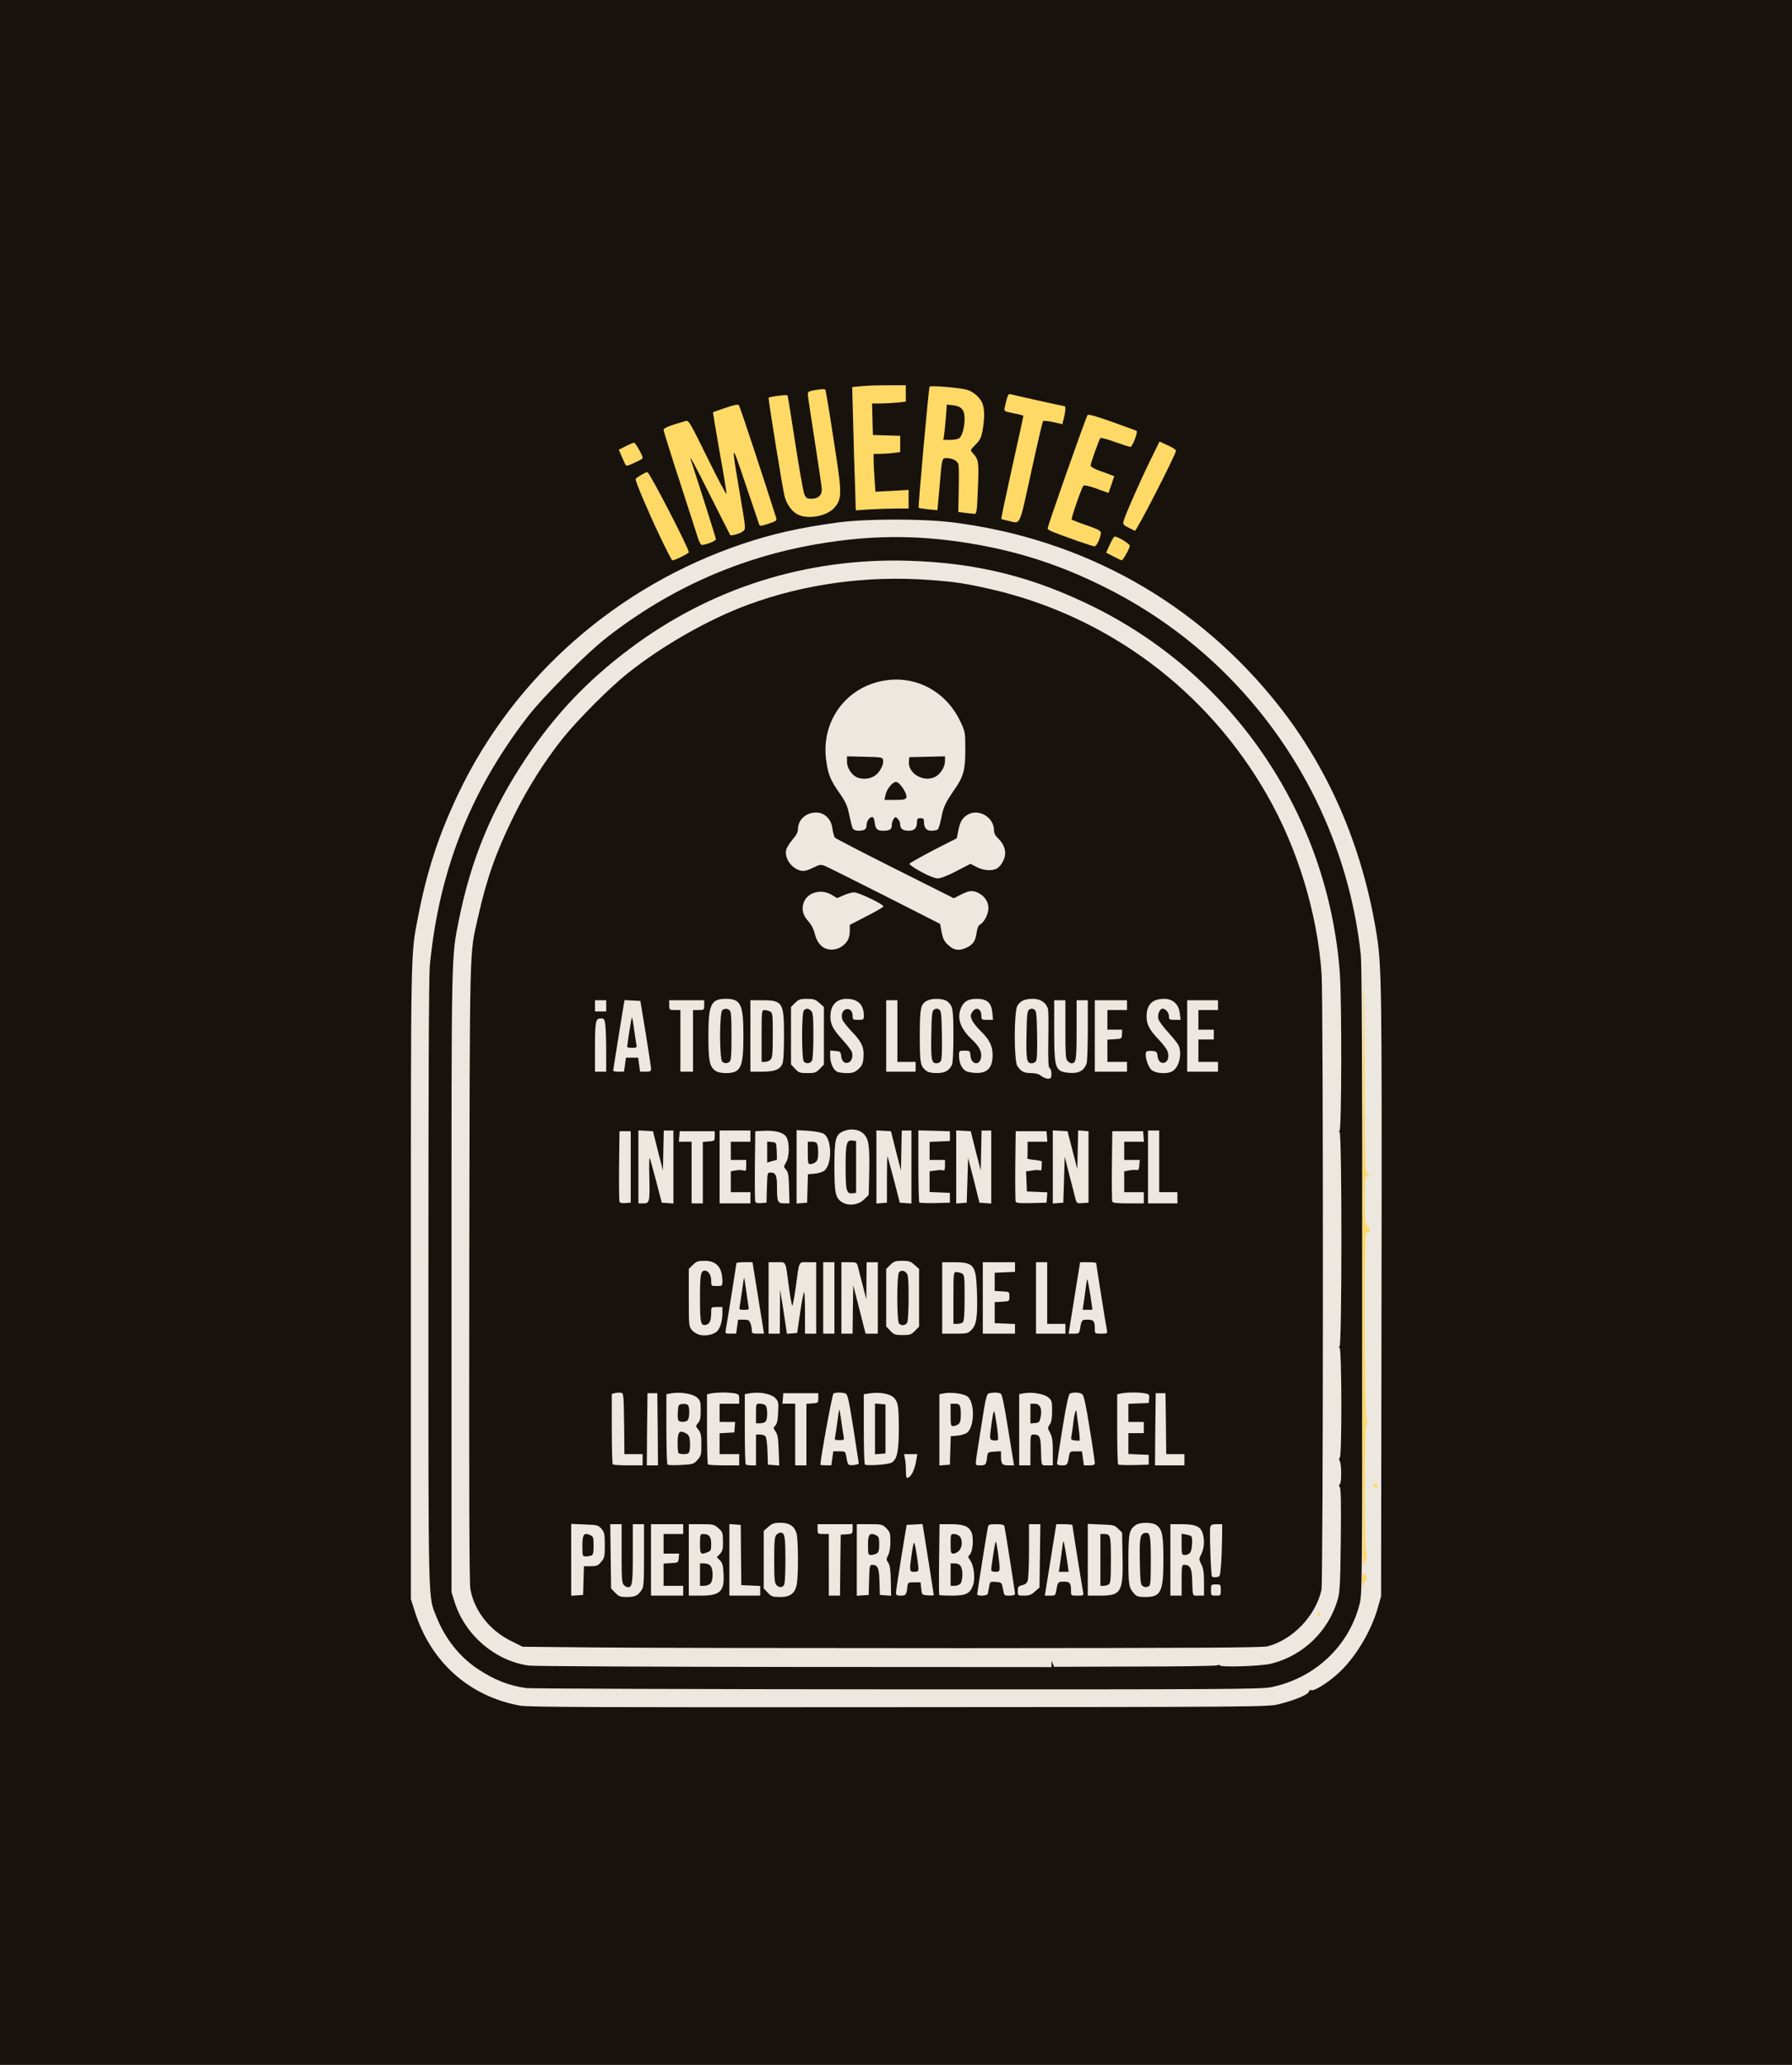 <?xml version="1.0" encoding="utf-8"?>
<!DOCTYPE svg PUBLIC "-//W3C//DTD SVG 1.0//EN" "http://www.w3.org/TR/2001/REC-SVG-20010904/DTD/svg10.dtd">
<svg version="1.0" xmlns="http://www.w3.org/2000/svg" width="2000px" height="2303px" viewBox="0 0 2000 2303" preserveAspectRatio="xMidYMid meet">
 <g fill="#18120d">
  <path d="M0 1151.56 l0 -1151.56 1000 0 1000 0 0 1151.56 0 1151.56 -1000 0 -1000 0 0 -1151.56z m1421.88 744.69 c17.19 -4.06 33.13 -10.63 34.06 -13.75 0.47 -1.88 2.19 -2.81 4.84 -2.81 4.53 0 15.78 -7.03 27.34 -17.34 18.91 -16.72 37.50 -47.19 45 -74.06 l3.59 -12.50 0.47 -332.03 c0.31 -232.19 0 -339.53 -1.25 -357.03 -3.59 -52.97 -16.41 -108.75 -36.56 -160.31 -56.09 -143.91 -177.34 -260.94 -322.50 -311.41 -61.72 -21.41 -115.16 -30.63 -177.50 -30.63 -86.09 0 -163.91 19.06 -243.59 59.69 -78.75 40.16 -149.84 102.97 -199.38 176.25 -49.38 72.97 -79.84 154.53 -91.09 243.75 -1.56 13.13 -2.03 85.94 -2.03 365.63 l0 349.22 4.38 13.75 c7.66 24.69 18.59 43.13 36.25 61.88 17.34 18.13 35.63 29.84 59.06 37.66 24.22 7.81 5 7.50 440.16 7.19 387.19 -0.16 407.66 -0.31 418.75 -3.13z m-663.44 -1281.09 c2.50 -1.72 1.88 -3.44 -7.03 -22.19 -14.53 -30.47 -30.78 -58.59 -33.28 -57.66 -1.72 0.63 -0.94 3.75 3.28 14.38 7.34 18.75 31.25 67.50 32.81 67.50 0.78 0 2.66 -0.94 4.22 -2.03z m492.66 -6.88 c-4.69 -2.66 -5 -2.50 -7.03 1.72 -1.41 3.13 -1.09 3.91 1.72 5.31 2.81 1.25 3.91 0.94 6.09 -1.88 2.50 -3.13 2.50 -3.44 -0.78 -5.16z m-30 -8.44 c0.63 -1.72 0.63 -3.59 0.16 -4.06 -0.47 -0.63 -7.34 -3.28 -15.31 -5.94 l-14.53 -5 -0.31 -6.09 c-0.31 -4.06 1.88 -12.34 6.25 -24.06 l6.56 -17.97 6.41 -0.47 c3.75 -0.31 9.69 0.78 14.69 2.81 4.53 1.72 8.44 2.97 8.59 2.81 0.16 -0.31 0.78 -2.03 1.41 -3.75 0.94 -3.13 -0.16 -3.91 -10.78 -7.66 l-11.72 -4.38 0.16 -7.19 c0 -4.06 2.19 -13.28 5.16 -21.25 5 -13.75 5.31 -14.06 10.63 -14.53 3.13 -0.31 10.63 1.41 18.13 4.22 l12.97 4.84 1.25 -3.59 c0.78 -1.88 1.25 -3.59 0.94 -3.91 -0.63 -0.78 -43.44 -15.94 -43.75 -15.63 -0.31 0.31 -10 26.88 -21.56 59.06 -20.63 57.19 -21.09 58.59 -17.81 60 8.13 3.13 39.53 14.69 40.47 14.84 0.63 0.16 1.56 -1.25 2.03 -3.13z m-428.91 -0.94 c0 -0.47 -5.94 -19.38 -13.28 -42.03 -7.34 -22.66 -13.28 -43.28 -13.28 -45.94 0 -4.38 0.47 -4.69 5.31 -4.69 l5.47 0 20.94 41.72 c11.56 22.97 21.72 42.03 22.50 42.19 0.78 0.31 2.50 -0.31 3.91 -1.41 2.50 -1.88 2.03 -5.31 -4.22 -42.66 -3.91 -22.34 -7.03 -43.59 -7.03 -47.19 0 -6.56 0.16 -6.72 5.16 -6.72 l5 0 14.69 43.75 c13.75 41.41 14.69 43.75 17.81 42.81 1.88 -0.63 3.75 -1.25 4.06 -1.56 0.47 -0.47 -37.03 -117.97 -38.13 -119.22 -0.78 -0.63 -16.72 4.53 -18.28 5.94 -0.63 0.63 1.88 18.44 5.78 39.84 3.91 21.41 7.03 42.19 7.03 46.41 0 7.66 0 7.66 -5.16 7.66 l-5 0 -20.16 -41.25 -20 -41.25 -9.38 3.13 c-5.31 1.88 -8.91 3.91 -8.59 5 0.31 0.94 8.91 27.03 18.91 57.97 10 30.94 18.44 57.03 18.91 58.13 0.47 1.56 7.03 1.09 7.03 -0.63z m481.25 -31.41 c4.69 -8.28 13.75 -25.63 20 -38.44 10.63 -21.72 11.25 -23.59 8.75 -25.47 -1.56 -1.09 -3.59 -2.03 -4.38 -1.88 -2.66 0 -36.88 73.75 -36.88 79.22 0 5.31 4.84 0.31 12.50 -13.44z m-137.50 0.94 c0.94 -4.53 6.41 -29.69 12.34 -55.94 l10.63 -47.66 11.56 0 c10.78 0 11.56 -0.31 12.03 -3.44 0.31 -2.50 -0.47 -3.75 -3.13 -4.38 -21.25 -5 -45.94 -10.16 -48.13 -10.16 -1.72 0 -2.97 1.41 -3.44 3.75 -0.78 3.59 -0.16 3.91 9.22 5.78 l9.84 2.03 0 5.63 c0 4.22 -14.53 73.13 -22.66 107.34 -0.78 3.28 0.47 4.06 8.13 5 0.94 0 2.66 -3.44 3.59 -7.97z m-221.72 1.09 c11.72 -4.22 18.59 -13.28 18.59 -24.53 0 -4.38 -15.31 -104.69 -16.09 -105.47 -0.16 -0.16 -2.50 0.31 -5.16 0.78 l-4.69 1.09 7.34 46.88 c4.22 25.78 7.50 51.41 7.50 56.88 0.16 13.91 -1.72 15.78 -15.78 15.78 -10.63 0 -10.78 0 -12.97 -5.16 -1.56 -3.75 -17.97 -103.59 -17.97 -108.91 0 -0.63 -2.50 -0.63 -5.47 -0.31 -2.97 0.31 -5.47 1.41 -5.47 2.19 0 5.16 14.53 94.06 16.41 100.78 2.81 9.38 8.75 17.19 15.63 20.16 6.25 2.66 10 2.66 18.13 -0.16z m172.34 -25.63 c1.25 -24.38 0.31 -29.22 -5.94 -34.38 -4.69 -3.91 -3.13 -11.72 3.59 -18.28 5.16 -5.31 6.25 -7.50 7.97 -17.66 2.34 -14.38 0.63 -21.41 -7.03 -28.13 -6.72 -5.94 -14.22 -7.97 -30.63 -8.44 l-12.97 -0.31 -5.78 62.50 c-3.13 34.38 -5.63 62.50 -5.47 62.66 0 0.16 2.66 0.63 5.78 1.09 l5.63 0.78 1.88 -22.03 c0.94 -12.19 2.19 -25.16 2.66 -28.75 l0.94 -6.72 9.22 0 c11.09 0 16.72 2.34 18.13 7.50 0.47 2.19 0.47 14.53 -0.16 27.66 -0.47 12.97 -0.47 24.22 0.16 24.69 0.47 0.63 3.28 1.09 5.94 1.09 l5 0 1.09 -23.28z m-92.66 18.59 l15.47 0 0 -5.47 0 -5.63 -18.44 1.09 -18.59 1.09 -0.94 -14.53 c-0.63 -7.97 -1.09 -19.69 -1.09 -26.09 l0 -11.41 6.72 0 c3.59 0 10.31 -0.47 14.84 -0.94 7.66 -0.94 8.13 -1.25 8.13 -5.47 l0 -4.38 -15.16 -0.47 -15.31 -0.47 -0.47 -22.19 -0.47 -22.34 9.22 0 c5.16 0 13.59 -0.47 18.91 -0.94 9.22 -1.09 9.53 -1.25 9.53 -5.47 l0 -4.53 -15.47 0 c-8.44 0 -19.69 0.47 -25.16 1.09 l-9.84 0.94 1.09 33.75 c0.47 18.59 1.41 47.34 2.03 64.06 l0.94 30.31 9.38 -1.09 c5.16 -0.47 16.25 -0.94 24.69 -0.94z m-284.53 -54.69 c0 -0.47 -0.94 -2.19 -2.03 -3.75 -1.72 -2.34 -2.66 -2.66 -5.47 -1.09 -2.81 1.56 -3.13 2.34 -1.56 5.47 1.41 3.28 2.19 3.59 5.31 2.19 2.03 -0.94 3.75 -2.19 3.75 -2.81z"/>
  <path d="M582.81 1887.50 c-19.06 -2.50 -35.78 -9.06 -54.22 -21.25 -20.16 -13.44 -36.25 -33.44 -45.94 -57.66 -9.69 -24.38 -9.06 -1.09 -9.22 -375.78 0 -229.38 0.47 -348.59 1.56 -360.16 7.66 -80 29.69 -150.31 67.66 -216.41 23.44 -40.78 46.72 -70.78 83.91 -107.81 38.75 -38.75 70.94 -63.44 115.31 -88.13 136.88 -76.41 307.97 -87.19 455 -28.75 179.53 71.41 305.78 237.19 326.56 428.59 1.09 10.78 1.72 125.94 1.72 368.75 0 345.78 -0.16 353.44 -3.13 365.16 -12.03 47.03 -50 82.50 -98.91 92.50 -10.78 2.19 -53.91 2.50 -421.88 2.34 -225.47 -0.16 -413.75 -0.78 -418.44 -1.41z m585.94 -35.94 c0 -4.38 10.16 -4.53 11.41 -0.16 0.63 2.81 3.75 2.81 86.41 2.50 47.19 -0.16 86.88 -0.78 88.13 -1.41 1.41 -0.63 9.22 -0.47 17.19 0.31 17.66 1.56 37.19 0.16 48.75 -3.59 32.97 -10.94 58.28 -37.03 67.66 -70.31 2.34 -7.81 2.81 -18.44 3.28 -62.03 0.47 -34.84 0.16 -52.97 -0.94 -53.59 -2.03 -1.25 -2.03 -10.63 0.16 -12.81 1.72 -1.72 1.56 -5 -1.09 -21.72 -0.63 -4.06 -0.31 -6.88 0.78 -7.50 2.34 -1.41 2.50 -113.44 0.16 -113.44 -0.78 0 -1.56 -2.50 -1.56 -5.47 0 -2.97 0.78 -5.47 1.56 -5.47 1.09 0 1.56 -39.38 1.56 -114.84 0 -75.47 -0.47 -114.84 -1.56 -114.84 -0.78 0 -1.56 -2.50 -1.56 -5.47 0 -2.97 0.78 -5.47 1.56 -5.47 2.19 0 2.03 -137.66 0 -166.41 -11.41 -153.91 -92.34 -291.56 -222.34 -378.44 -37.66 -25.16 -91.88 -50.16 -136.72 -62.97 -145.16 -41.56 -301.56 -12.03 -424.22 80 -47.34 35.47 -83.44 73.59 -115.94 122.34 -37.97 56.88 -60.78 112.03 -74.38 179.06 -8.75 43.59 -8.44 29.84 -8.44 399.06 l0 342.19 3.44 10.94 c11.56 36.88 45.16 65.63 82.50 70.94 5.16 0.78 136.41 1.41 291.88 1.56 281.41 0.16 282.34 0.16 282.34 -2.97z"/>
  <path d="M659.22 1842.19 l-80.63 -0.78 -13.13 -6.56 c-23.59 -11.72 -40.63 -33.28 -45.16 -57.50 -1.25 -6.88 -1.56 -104.84 -1.25 -358.59 0.63 -382.81 0 -356.88 9.84 -400.78 9.69 -43.13 20 -72.19 39.84 -112.50 23.91 -48.44 50.94 -86.25 89.84 -125 37.81 -37.97 76.41 -65.78 123.91 -89.53 68.91 -34.38 137.66 -50.31 217.34 -50.31 42.19 0 73.59 3.44 110.94 11.88 130.16 30 241.25 112.66 307.97 229.38 34.22 59.69 56.25 132.19 60.94 199.69 2.03 29.84 1.88 687.50 -0.16 696.56 -6.56 28.91 -32.03 55.47 -60.16 62.81 -6.09 1.56 -74.22 2.03 -343.59 2.03 -184.69 0 -372.19 -0.31 -416.56 -0.78z m43.59 -66.72 c-1.56 -0.31 -4.06 -0.31 -5.47 0 -1.56 0.47 -0.31 0.78 2.66 0.78 2.97 0 4.22 -0.31 2.81 -0.78z m170.31 0 c-1.56 -0.31 -4.06 -0.31 -5.47 0 -1.56 0.47 -0.31 0.78 2.66 0.78 2.97 0 4.22 -0.31 2.81 -0.78z m407.81 0 c-1.56 -0.31 -4.06 -0.31 -5.47 0 -1.56 0.47 -0.31 0.78 2.66 0.78 2.97 0 4.22 -0.31 2.81 -0.78z m-634.38 -17.34 l0.47 -15.78 8.13 -0.63 8.13 -0.47 -9.06 -0.31 -9.06 -0.31 0.47 -16.72 0.47 -16.88 7.03 -0.94 7.03 -0.94 -8.91 -0.16 -9.06 -0.31 0 35.31 c0 27.50 0.47 35.16 2.03 34.69 1.25 -0.47 2.03 -5.63 2.34 -16.56z m100.78 15.78 l-11.41 -0.63 0 -17.03 0 -17.19 8.28 -0.31 8.13 -0.31 -8.13 -0.47 -8.28 -0.63 0 -15.47 0 -15.47 11.41 -0.63 11.25 -0.47 -13.59 -0.31 -13.75 -0.31 0 35.16 0 35.16 13.75 -0.31 13.59 -0.31 -11.25 -0.47z m37.50 0 l-8.28 -0.63 0 -17.19 0 -17.03 9.38 0 c5.16 0 9.38 -0.63 9.38 -1.25 0 -0.78 -4.22 -0.94 -9.38 -0.63 l-9.38 0.63 0 -15.63 0 -15.78 8.28 -0.63 8.13 -0.47 -9.69 -0.31 -9.84 -0.31 0 35.16 0 35.16 9.84 -0.31 9.69 -0.31 -8.13 -0.47z m48.75 -0.31 l-10.94 -0.94 -0.47 -33.91 c-0.16 -20.94 -0.94 -34.06 -1.88 -34.06 -0.94 0 -1.56 13.28 -1.56 35.16 l0 35.16 12.97 -0.31 12.81 -0.31 -10.94 -0.78z m99.53 -32.50 l0.47 -34.06 7.03 -0.94 c4.53 -0.63 1.56 -0.94 -8.59 -0.94 -8.59 0 -12.66 0.31 -8.91 0.63 l6.56 0.63 0 34.38 c0 21.25 0.63 34.22 1.56 34.22 0.94 0 1.72 -13.13 1.88 -33.91z m32.19 16.09 l0.47 -16.88 9.22 0.63 c6.25 0.47 9.38 0.16 9.38 -1.09 0 -1.09 -3.44 -1.56 -10.16 -1.09 l-10.31 0.63 0.47 -16.09 0.47 -16.25 7.81 -0.94 7.81 -0.94 -9.69 -0.16 -9.84 -0.31 0 35.31 c0 27.50 0.47 35.16 2.03 34.69 1.25 -0.47 2.03 -5.78 2.34 -17.50z m22.19 -7.81 c-1.09 -1.09 -1.56 2.19 -1.56 10.94 0 16.41 2.19 18.59 2.81 2.81 0.31 -6.88 -0.31 -12.81 -1.25 -13.75z m45.47 6.09 c-2.97 -16.88 -2.97 -17.03 -3.13 -7.34 l-0.16 9.69 -9.38 0 -9.38 0 0 -6.56 c0 -7.97 -0.78 -7.34 -2.19 1.88 l-1.09 7.03 12.19 0 12.19 0 0.47 5.47 c0.47 6.25 2.03 10.94 2.81 8.59 0.31 -0.78 -0.78 -9.22 -2.34 -18.75z m31.56 18.44 l-8.28 -0.63 0 -17.19 0 -17.03 9.38 0 c5.16 0 9.38 -0.63 9.38 -1.25 0 -0.78 -4.22 -0.94 -9.38 -0.63 l-9.38 0.63 0 -15.63 0 -15.78 7.50 -0.63 c7.19 -0.47 7.19 -0.47 -1.56 -0.78 l-9.06 -0.31 0 35.16 0 35.16 9.84 -0.31 9.69 -0.31 -8.13 -0.47z m59.06 -20.78 l-2.97 -16.41 -0.16 10.63 -0.16 10.47 -9.38 0 -9.38 0 -0.16 -5.78 c-0.16 -5.31 -0.31 -5 -1.56 2.50 -0.78 4.69 -1.09 8.75 -0.63 9.22 0.47 0.47 0.78 -0.31 0.78 -1.88 0 -2.34 1.56 -2.50 11.25 -2.19 l11.41 0.47 1.56 7.81 c0.78 4.38 1.72 6.41 1.88 4.69 0.31 -1.72 -0.78 -10.47 -2.50 -19.53z m78.59 15.31 c-0.63 -3.75 -1.88 -11.56 -2.97 -17.66 l-2.03 -10.94 -0.16 9.06 -0.16 8.91 -10 0 c-8.28 0 -10.16 -0.47 -10.78 -2.66 -0.47 -1.88 -0.78 -1.56 -0.94 1.09 -0.16 3.91 0 3.91 10.94 3.44 12.66 -0.63 13.91 0.16 13.91 9.53 0 3.13 0.78 5.78 1.56 5.78 0.94 0 1.25 -2.50 0.63 -6.56z m28.75 5.47 l-7.50 -0.63 0 -33.44 0 -33.44 6.72 -0.63 c5.63 -0.47 5.31 -0.63 -2.34 -0.78 l-9.06 -0.31 0 35.16 0 35.16 9.84 -0.31 c8.75 -0.16 8.91 -0.31 2.34 -0.78z m83.13 -16.25 l0 -17.34 9.38 0.63 c5.94 0.47 9.38 0 9.38 -0.94 0 -1.09 -3.44 -1.56 -9.38 -1.25 l-9.38 0.63 0 -16.56 0 -16.41 7.50 -0.63 c7.19 -0.47 7.19 -0.47 -1.56 -0.78 l-9.06 -0.31 0 35.16 c0 22.34 0.63 35.16 1.56 35.16 0.94 0 1.56 -6.88 1.56 -17.34z m25 7.66 c-0.16 -5.47 -1.09 -11.88 -2.50 -14.53 -1.88 -4.06 -2.19 -4.22 -1.41 -0.78 0.31 2.19 0.78 8.59 0.78 14.53 0 5.94 0.63 10.47 1.56 10.47 0.94 0 1.56 -4.22 1.56 -9.69z m-453.91 -25.47 c0 -16.88 -0.63 -25.94 -1.88 -28.13 -1.56 -2.50 -1.88 2.81 -1.88 28.13 0 25.31 0.31 30.63 1.88 28.13 1.25 -2.19 1.88 -11.25 1.88 -28.13z m408.44 0 c0 -15.16 -0.63 -23.28 -2.19 -26.56 -1.88 -4.22 -2.03 -1.09 -2.03 26.56 0 27.66 0.16 30.78 2.03 26.56 1.56 -3.28 2.19 -11.41 2.19 -26.56z m-604.53 -3.13 c0 -20.31 -0.63 -32.03 -1.56 -32.03 -0.94 0 -1.56 10.47 -1.56 28.59 0 25.47 0.78 35.47 2.50 35.47 0.31 0 0.63 -14.38 0.63 -32.03z m25 -1.88 c0 -19.06 -0.63 -30.16 -1.56 -30.16 -0.94 0 -1.56 11.88 -1.56 32.50 0 21.41 0.63 31.56 1.56 30 0.78 -1.25 1.56 -15.63 1.56 -32.34z m145.16 4.69 c0 -17.97 -0.63 -28.13 -1.41 -26.25 -2.50 5.94 -1.72 55.47 0.94 55.47 0.31 0 0.63 -13.13 0.47 -29.22z m222.66 15.16 c-1.72 -10.31 -2.97 -9.22 -2.97 2.50 0 10.78 0.16 11.41 1.88 7.34 1.09 -2.34 1.56 -6.88 1.09 -9.84z m74.06 -19.53 c0.47 -21.09 0 -30.47 -1.09 -30.47 -1.25 0 -1.72 9.53 -1.72 29.53 0 16.25 -0.47 30.94 -0.94 32.50 -0.94 2.34 -0.78 2.50 1.09 0.78 1.72 -1.56 2.34 -8.91 2.66 -32.34z m-352.97 22.66 c-0.16 -11.25 -2.81 -12.03 -2.81 -0.78 -0.16 7.66 0.31 10.16 1.41 8.59 0.78 -1.25 1.41 -4.84 1.41 -7.81z m464.22 -18.28 c0 -18.59 -0.63 -27.03 -1.56 -25.47 -2.81 4.22 -1.88 53.13 0.94 53.13 0.31 0 0.63 -12.50 0.63 -27.66z m-19.06 -3.13 c-0.31 -12.19 -1.09 -22.97 -2.03 -23.75 -1.09 -1.09 -1.41 7.66 -1.09 26.09 0.47 20.31 0.94 26.56 2.19 23.75 0.78 -2.19 1.25 -13.91 0.94 -26.09z m111.09 -18.75 c0 -7.19 -0.47 -12.97 -1.25 -12.97 -2.81 0 -3.13 5.16 -2.03 27.03 1.09 21.25 1.09 21.72 2.03 10.47 0.63 -6.41 1.09 -17.50 1.25 -24.53z m-688.91 5.78 c0 -4.69 -0.78 -9.69 -1.56 -10.94 -1.09 -1.56 -1.56 1.72 -1.56 10.94 0 9.22 0.47 12.50 1.56 10.94 0.78 -1.25 1.56 -6.25 1.56 -10.94z m318.75 -3.13 c0 -2.97 -0.78 -6.56 -1.56 -7.81 -1.09 -1.72 -1.56 0.63 -1.56 7.81 0 7.19 0.47 9.53 1.56 7.81 0.78 -1.25 1.56 -4.84 1.56 -7.81z m-187.50 -0.78 c0 -3.75 -0.63 -7.34 -1.56 -7.81 -0.94 -0.63 -1.56 2.34 -1.56 7.81 0 5.47 0.63 8.44 1.56 7.81 0.94 -0.47 1.56 -4.06 1.56 -7.81z m278.44 -4.38 c-1.41 -2.97 -1.72 -2.03 -1.56 5.16 0 8.28 0.16 8.44 1.56 3.44 1.25 -3.59 1.25 -6.09 0 -8.59z m256.88 -1.09 c-1.41 -2.97 -2.19 -4.22 -1.72 -2.66 0.47 1.56 0.78 6.25 0.94 10.16 0.16 7.03 0.16 7.19 1.72 2.66 1.09 -3.75 0.94 -6.09 -0.94 -10.16z m-143.91 -2.97 c-0.94 -5.78 -1.56 -6.41 -5.63 -6.41 -3.75 0 -4.53 0.63 -4.53 3.91 0 3.28 0.78 3.91 4.69 3.91 3.75 0 4.69 0.63 4.69 3.44 0 1.88 0.47 2.97 0.94 2.34 0.47 -0.47 0.47 -3.75 -0.16 -7.19z m-167.03 -0.94 c-0.94 -5 -1.56 -5.63 -5.31 -5.16 -3.28 0.31 -4.38 1.41 -4.69 4.84 -0.47 3.75 0 4.22 4.22 4.22 2.66 0 4.84 0.78 4.84 1.88 0 0.94 0.47 1.41 0.94 0.78 0.63 -0.47 0.47 -3.44 0 -6.56z m90.94 -0.31 c-0.94 -7.81 -10.47 -6.41 -10.63 1.56 0 2.03 1.25 2.66 5.63 2.66 5.16 0 5.47 -0.31 5 -4.22z m-404.38 -81.72 c0 -0.94 -4.38 -1.56 -10.16 -1.56 l-10.16 0 0 -33.59 c0 -28.75 -0.31 -33.59 -2.34 -33.59 -2.03 0 -2.34 4.84 -2.34 34.06 0 18.75 0.47 34.69 1.09 35.16 1.72 1.72 23.91 1.25 23.91 -0.47z m17.19 -33.59 c0 -22.34 -0.63 -35.16 -1.56 -35.16 -0.94 0 -1.56 12.81 -1.56 35.16 0 22.34 0.63 35.16 1.56 35.16 0.94 0 1.56 -12.81 1.56 -35.16z m35.16 33.91 c6.25 -1.09 6.25 -1.09 -3.13 -1.88 l-9.38 -0.78 0 -16.41 0 -16.41 9.84 0 c5.47 0 9.69 -0.63 9.69 -1.56 0 -0.94 -4.22 -1.56 -9.69 -1.56 l-9.84 0 0 -14.06 0 -14.06 8.59 -0.78 8.59 -0.78 -6.41 -0.94 c-3.59 -0.63 -8.28 -0.63 -10.63 -0.31 l-4.06 0.78 0 33.91 c0 18.75 0.47 34.53 1.09 35 1.25 1.41 7.50 1.41 15.31 -0.16z m55.47 -0.31 c0 -0.94 -4.69 -1.56 -10.94 -1.56 l-10.94 0 0 -16.41 0 -16.41 7.66 0 c4.38 0 8.28 -0.63 8.75 -1.56 0.63 -0.94 -2.34 -1.56 -7.66 -1.56 l-8.75 0 0 -14.84 0 -14.84 11.41 -0.16 c10.94 -0.16 11.09 -0.31 4.69 -1.72 -3.59 -0.94 -9.69 -1.09 -13.59 -0.63 l-7.19 1.09 0 34.06 c0 18.75 0.47 34.53 1.09 35 1.72 1.72 25.47 1.25 25.47 -0.47z m28.13 -32.81 c5.16 0 9.38 -0.63 9.38 -1.56 0 -0.94 -4.22 -1.56 -9.38 -1.56 l-9.38 0 0 -15.63 0 -15.63 9.06 -0.16 c8.75 -0.16 8.75 -0.16 2.66 -1.41 -3.44 -0.78 -8.13 -0.94 -10.47 -0.47 l-4.38 0.94 0 33.91 c0 35.31 2.03 49.06 2.81 18.91 l0.47 -17.34 9.22 0z m14.22 8.13 c-1.25 -1.88 -1.56 0.94 -1.72 10.78 0 7.34 0.47 13.91 1.25 14.53 1.72 1.88 2.19 -22.19 0.47 -25.31z m32.66 -8.13 l0 -34.38 6.25 0 c3.44 0 6.25 -0.63 6.25 -1.56 0 -0.94 -5.63 -1.56 -13.91 -1.56 -7.81 0 -14.53 0.78 -15 1.56 -0.63 0.94 1.88 1.56 6.09 1.56 l7.19 0 0 34.38 c0 21.88 0.63 34.38 1.56 34.38 0.94 0 1.56 -12.50 1.56 -34.38z m53.91 12.50 c-3.13 -17.97 -3.44 -19.22 -2.81 -8.91 l0.94 12.03 -10.47 0 c-9.53 0 -10.31 -0.31 -10.47 -3.44 -0.16 -2.03 -0.78 -0.47 -1.56 3.44 -0.78 3.91 -1.09 8.13 -0.78 9.38 0.31 1.25 0.63 0.47 0.78 -1.88 0.16 -4.38 0.16 -4.38 11.88 -4.38 l11.56 0 0.94 5.94 c1.25 7.03 2.19 10.31 2.97 9.53 0.31 -0.31 -1.09 -10.16 -2.97 -21.72z m35.94 20.31 c3.91 -0.94 3.13 -1.25 -4.22 -1.41 l-9.06 -0.16 0 -32.81 0 -32.81 9.06 -0.16 c8.13 -0.16 8.44 -0.31 3.13 -1.25 -3.13 -0.63 -7.97 -0.94 -10.47 -0.47 l-4.84 0.63 0 33.91 c0 18.75 0.47 34.53 1.09 35 1.25 1.41 9.22 1.09 15.31 -0.47z m71.09 -15.78 l0 -15.47 6.72 -0.31 6.56 -0.16 -6.56 -0.63 -6.72 -0.63 0 -17.19 0 -17.03 8.28 -0.16 c7.97 -0.16 7.97 -0.16 2.19 -1.41 -3.28 -0.63 -7.66 -0.78 -9.84 -0.31 l-3.75 0.63 0 35.16 c0 22.97 0.47 34.69 1.56 34.06 0.94 -0.47 1.56 -7.81 1.56 -16.56z m65.78 -2.97 l-2.97 -16.41 -0.16 9.84 c-0.16 10.78 -0.16 10.78 -12.97 8.75 -5.63 -0.94 -5.94 -1.41 -5.94 -6.56 0 -7.19 -0.94 -6.09 -2.19 2.81 l-1.09 7.03 12.66 -0.47 12.50 -0.63 0 5.47 c0 6.25 2.03 12.81 2.66 8.91 0.31 -1.25 -0.94 -9.69 -2.50 -18.75z m23.28 2.97 l0 -17.34 9.38 0.63 c6.72 0.31 9.38 -0.16 9.38 -1.41 0 -1.41 -2.97 -2.03 -9.38 -2.03 l-9.38 0 0 -15.63 0 -15.63 8.28 -0.16 c7.97 -0.16 7.97 -0.16 2.19 -1.41 -3.28 -0.63 -7.66 -0.78 -9.84 -0.31 l-3.75 0.63 0 35 c0 22.34 0.63 35 1.56 35 0.94 0 1.56 -6.88 1.56 -17.34z m24.84 4.84 c-0.47 -7.81 -1.41 -13.13 -2.81 -14.38 -1.72 -1.72 -2.03 -1.41 -1.09 1.88 0.47 2.19 0.94 8.59 0.94 14.53 0 6.56 0.63 10.47 1.72 10.47 1.25 0 1.56 -4.06 1.25 -12.50z m43.75 -3.59 c-3.91 -23.13 -4.38 -25 -3.44 -13.44 0.47 7.03 0.16 10.78 -1.09 11.56 -0.94 0.63 -5.63 0.63 -10.31 0 -8.13 -0.94 -8.44 -1.09 -8.59 -5.94 -0.16 -3.59 -0.63 -2.66 -1.56 3.44 -0.78 4.69 -1.09 8.75 -0.63 9.22 0.47 0.47 0.78 -0.31 0.78 -1.72 0 -2.19 1.88 -2.66 11.56 -2.66 l11.56 0 1.09 7.81 c0.63 4.38 1.56 7.81 2.19 7.81 0.78 0 0 -7.19 -1.56 -16.09z m62.66 14.53 c0 -0.94 -4.69 -1.56 -10.94 -1.56 l-10.94 0 0 -16.41 0 -16.41 8.59 0 c4.69 0 8.59 -0.63 8.59 -1.56 0 -0.78 -3.91 -1.56 -8.59 -1.56 l-8.59 0 0 -14.84 0 -14.69 11.41 -0.47 c10.31 -0.47 10.78 -0.63 5.31 -1.88 -3.13 -0.63 -8.91 -0.78 -12.81 -0.31 l-7.03 1.09 0 34.06 c0 18.75 0.47 34.53 1.09 35 1.72 1.72 23.91 1.25 23.91 -0.47z m40.63 0 c0 -0.94 -4.38 -1.56 -10.16 -1.56 l-10.16 0 0 -33.59 c0 -21.41 -0.63 -33.59 -1.56 -33.59 -0.94 0 -1.56 12.81 -1.56 35.16 l0 35.16 11.72 0 c6.72 0 11.72 -0.63 11.72 -1.56z m-539.06 -17.19 c0 -3.91 -0.78 -8.13 -1.56 -9.38 -1.09 -1.56 -1.56 1.25 -1.56 9.38 0 8.13 0.47 10.94 1.56 9.38 0.78 -1.25 1.56 -5.47 1.56 -9.38z m220 -20.63 c-0.31 -14.38 -1.09 -22.03 -2.34 -23.44 -1.56 -1.56 -2.03 3.91 -1.88 27.03 0.16 27.03 0.31 28.44 2.50 23.28 1.72 -4.22 2.19 -10.16 1.72 -26.88z m82.19 -12.97 c0 -4.22 -0.63 -9.06 -1.41 -10.47 -1.09 -1.72 -1.56 1.41 -1.56 10.47 0 9.06 0.47 12.19 1.56 10.47 0.78 -1.41 1.41 -6.09 1.41 -10.47z m-216.41 -4.22 c0.16 -3.13 -0.47 -6.25 -1.41 -6.72 -0.94 -0.63 -1.56 2.66 -1.41 8.91 0 10.63 2.66 8.75 2.81 -2.19z m305.31 -3.13 c-0.47 -2.34 -1.56 -4.84 -2.50 -5.47 -0.94 -0.63 -1.25 0 -0.63 1.72 0.63 1.56 1.09 6.09 1.25 10 0.16 6.72 0.31 6.88 1.41 2.81 0.78 -2.50 0.94 -6.56 0.47 -9.06z m-392.19 0.31 c-0.47 -2.66 -1.56 -5.16 -2.50 -5.78 -0.94 -0.63 -1.25 0.47 -0.63 2.81 0.63 2.03 1.09 6.25 1.09 9.22 0.16 4.84 0.31 5.16 1.56 1.88 0.78 -1.88 1.09 -5.63 0.47 -8.13z m338.59 -3.75 c0 -5 -3.75 -8.75 -7.81 -7.66 -2.19 0.63 -3.13 2.19 -3.13 5.31 0 3.75 0.63 4.38 5.16 5 2.66 0.31 5.16 0.78 5.47 0.78 0.16 0.16 0.31 -1.41 0.31 -3.44z m90.63 -1.72 c0 -5.16 -5.16 -7.97 -8.44 -4.53 -1.41 1.25 -2.50 3.75 -2.50 5.47 0 2.34 1.09 2.97 5.47 2.97 4.84 0 5.47 -0.47 5.47 -3.91z m-264.06 -1.41 c0 -2.34 -1.09 -4.06 -2.97 -4.53 -3.75 -0.94 -5.63 0.31 -6.72 4.84 -0.94 3.13 -0.31 3.44 4.38 3.44 4.53 0 5.31 -0.47 5.31 -3.75z m68.44 -80.16 c-1.56 -0.31 -4.06 -0.31 -5.47 0 -1.56 0.47 -0.31 0.78 2.66 0.78 2.97 0 4.22 -0.31 2.81 -0.78z m-164.69 -4.69 c-0.47 -2.50 -2.03 -11.72 -3.75 -20.78 l-2.81 -16.41 0.78 12.19 0.94 12.03 -10.47 0 c-10.16 0 -10.31 0 -10.47 -4.22 -0.16 -3.13 -0.63 -2.34 -1.56 2.66 -0.78 3.91 -1.09 8.13 -0.78 9.38 0.31 1.25 0.63 0.47 0.78 -1.88 0.16 -4.38 0.31 -4.38 11.09 -4.38 10.31 0 11.09 0.16 12.50 4.06 0.94 2.19 1.56 5.63 1.56 7.81 0 2.03 0.63 3.75 1.56 3.75 0.78 0 1.09 -1.88 0.63 -4.22z m19.69 -20 l0 -24.22 4.84 0 c4.84 0 4.84 0 3.75 -6.56 -2.19 -15.16 -2.34 -15.31 -7.19 -15.31 l-4.53 0 0 35.16 c0 22.34 0.63 35.16 1.56 35.16 0.94 0 1.56 -9.06 1.56 -24.22z m21.09 12.19 l1.09 -9.84 -4.22 0 c-3.75 0 -4.06 0.47 -3.28 4.38 0.47 2.34 1.25 7.34 1.88 10.94 1.25 8.91 3.13 6.56 4.53 -5.47z m19.53 -23.13 l0 -35.16 -4.53 0 c-5 0 -5.16 0.47 -7.34 16.09 l-0.94 7.34 4.84 0 4.84 0 0 23.44 c0 14.53 0.63 23.44 1.56 23.44 0.94 0 1.56 -12.81 1.56 -35.16z m20.31 0 c0 -22.34 -0.63 -35.16 -1.56 -35.16 -0.94 0 -1.56 12.81 -1.56 35.16 0 22.34 0.63 35.16 1.56 35.16 0.94 0 1.56 -12.81 1.56 -35.16z m20.31 8.59 l0 -26.56 4.69 0 c2.97 0 4.38 -0.63 3.91 -1.88 -0.31 -1.09 -1.41 -5 -2.34 -8.59 -1.41 -5.63 -2.34 -6.72 -5.47 -6.72 l-3.91 0 0 35.16 c0 22.34 0.63 35.16 1.56 35.16 0.94 0 1.56 -9.84 1.56 -26.56z m28.13 -8.59 c0 -22.34 -0.63 -35.16 -1.56 -35.16 -0.94 0 -1.56 7.81 -1.56 20.31 l0 20.31 -3.91 0 c-4.69 0 -4.69 0 -0.63 16.41 2.19 8.59 4.06 13.28 5.47 13.28 1.88 0 2.19 -6.41 2.19 -35.16z m92.66 34.06 l-8.28 -0.63 0 -33.44 0 -33.44 7.50 -0.63 c7.19 -0.47 7.19 -0.47 -1.56 -0.78 l-9.06 -0.31 0 35.16 0 35.16 9.84 -0.31 9.69 -0.31 -8.13 -0.47z m49.53 -0.31 l-11.72 -0.94 0 -16.41 0 -16.41 8.59 -0.94 8.59 -0.78 -8.59 -0.78 -8.59 -0.63 0 -14.84 0 -14.84 11.72 -0.94 11.72 -0.78 -13.59 -0.31 -13.75 -0.31 0 35.16 0 35.16 13.75 -0.31 13.59 -0.31 -11.72 -0.78z m57.50 0.31 l-10.63 -0.63 0 -34.22 c0 -21.88 -0.63 -34.38 -1.56 -34.38 -0.94 0 -1.56 12.81 -1.56 35.16 l0 35.16 12.19 -0.31 12.03 -0.31 -10.47 -0.47z m54.22 -3.91 c-0.47 -2.81 -1.88 -10.78 -2.97 -17.66 l-2.19 -12.50 -0.16 9.06 -0.16 8.91 -10 0 c-8.28 0 -10.16 -0.47 -10.78 -2.66 -0.47 -1.88 -0.78 -1.56 -0.94 1.09 -0.16 3.91 0 3.91 10.94 3.44 12.66 -0.63 13.91 0.16 13.91 9.53 0 3.13 0.78 5.78 1.56 5.78 1.09 0 1.41 -2.03 0.78 -5z m-452.34 -30.47 c0 -20.63 -0.63 -30.16 -1.56 -28.59 -0.78 1.25 -1.56 14.06 -1.56 28.44 0 23.28 0.63 30.94 2.50 30.94 0.31 0 0.63 -13.91 0.63 -30.78z m220.31 -0.78 c0 -20 -0.63 -29.38 -1.56 -27.81 -0.78 1.25 -1.56 14.38 -1.56 29.06 0 23.44 0.47 28.75 2.66 28.75 0.31 0 0.47 -13.59 0.47 -30z m24.84 1.09 c0 -12.81 -0.63 -24.84 -1.41 -26.56 -0.78 -1.88 -1.41 8.59 -1.41 26.56 0 17.97 0.63 28.44 1.41 26.56 0.78 -1.72 1.41 -13.59 1.41 -26.56z m63.44 -0.31 c0 -16.88 -0.63 -24.38 -1.88 -25.78 -1.56 -1.56 -2.03 3.91 -2.03 27.03 0.16 23.28 0.47 28.13 2.03 25.63 1.25 -2.03 1.88 -10.94 1.88 -26.88z m-283.75 17.97 c0.16 -1.56 -0.47 -2.81 -1.41 -2.81 -0.78 0 -1.56 2.97 -1.41 6.72 0.16 5.63 0.31 5.94 1.41 2.66 0.63 -2.19 1.25 -5.16 1.41 -6.56z m-0.78 -39.84 c-1.56 -6.25 -2.19 -6.41 -2.19 -0.78 0 2.81 0.78 5 1.56 5 0.94 0 1.25 -1.72 0.63 -4.22z m418.91 -6.56 c-0.94 -5.78 -1.56 -6.41 -5.63 -6.41 -3.75 0 -4.53 0.63 -4.53 3.91 0 3.28 0.78 3.91 4.69 3.91 3.75 0 4.69 0.63 4.69 3.44 0 1.88 0.47 2.97 0.94 2.34 0.47 -0.47 0.47 -3.75 -0.16 -7.19z m-383.59 -2.50 c0 -3.28 -0.78 -3.91 -4.53 -3.91 -3.59 0 -4.69 0.78 -5.16 3.91 -0.78 3.59 -0.31 3.91 4.38 3.91 4.69 0 5.31 -0.47 5.31 -3.91z m117.97 -78.91 c2.50 -1.09 1.72 -1.41 -3.13 -1.41 -4.53 -0.16 -5.63 0.31 -3.91 1.41 2.66 1.72 2.97 1.72 7.03 0z m-254.22 -36.88 c-0.31 -21.88 -1.09 -34.06 -2.03 -33.91 -1.72 0.47 -3.13 65 -1.56 69.06 0.63 1.41 1.41 1.72 2.50 0.63 0.94 -0.94 1.25 -14.69 1.09 -35.78z m20.16 8.44 l-0.78 -23.13 4.53 0 c5.16 0 5.31 -0.78 2.50 -11.72 -1.56 -6.09 -2.81 -7.97 -5.47 -8.28 l-3.44 -0.47 0 36.41 c0.16 27.50 0.47 35.63 1.88 33.44 1.09 -2.03 1.41 -10.47 0.78 -26.25z m26.72 -7.81 c-0.31 -26.09 -0.47 -30 -0.78 -14.06 l-0.63 22.19 -4.38 0 -4.53 0 2.97 12.19 c3.91 15.47 4.06 15.94 6.09 15.94 1.09 0 1.41 -12.19 1.25 -36.25z m33.13 1.88 l0 -34.38 6.25 0 c3.44 0 6.25 -0.63 6.25 -1.56 0 -0.94 -5.63 -1.56 -13.91 -1.56 -7.81 0 -14.53 0.78 -15 1.56 -0.63 0.94 1.88 1.56 6.09 1.56 l7.19 0 0 34.38 c0 21.88 0.63 34.38 1.56 34.38 0.94 0 1.56 -12.50 1.56 -34.38z m53.13 32.81 c0 -0.94 -4.69 -1.56 -10.94 -1.56 l-10.94 0 0 -16.41 0 -16.25 5.16 -0.78 c2.66 -0.47 6.72 -1.09 8.91 -1.41 2.19 -0.47 -0.16 -0.78 -5 -0.94 l-9.06 -0.16 0 -14.84 0 -14.84 10.94 0 c6.25 0 10.94 -0.63 10.94 -1.56 0 -0.94 -5.16 -1.56 -12.50 -1.56 l-12.50 0 0 35.94 0 35.94 12.50 0 c7.34 0 12.50 -0.63 12.50 -1.56z m18.75 -16.56 l0 -16.56 9.38 0.63 c7.97 0.31 9.38 0 9.38 -2.19 0 -2.19 -0.78 -2.34 -5 -1.09 -2.81 0.78 -7.03 1.41 -9.38 1.41 l-4.38 0 0 -16.41 0 -16.41 8.28 -0.16 c7.81 -0.16 7.97 -0.16 2.81 -1.56 -2.81 -0.94 -7.34 -1.41 -10.16 -1.09 l-4.84 0.47 -0.47 33.59 c-0.31 33.91 0 38.44 2.81 36.72 0.94 -0.47 1.56 -8.13 1.56 -17.34z m23.91 5.31 c-0.47 -16.09 -3.59 -20.78 -3.59 -5 0 10.94 1.09 17.81 2.97 17.81 0.47 0 0.78 -5.78 0.63 -12.81z m21.41 -4.53 l0 -15.47 6.72 -0.31 6.56 -0.16 -6.56 -0.63 -6.72 -0.63 0 -17.19 0 -17.03 8.28 -0.16 c6.88 -0.16 7.50 -0.31 3.44 -1.41 -2.50 -0.63 -7.03 -1.25 -9.69 -1.41 l-5.16 -0.16 0 36.09 c0 23.59 0.47 35.63 1.56 35 0.94 -0.47 1.56 -7.81 1.56 -16.56z m88.59 -10.31 l-0.94 -25.47 4.69 0 c5.16 0 5.16 0.16 2.50 -10.16 -1.56 -6.09 -2.81 -7.97 -5.47 -8.28 l-3.44 -0.47 0 36.09 c0 26.72 0.47 35.78 1.72 35 1.41 -0.78 1.56 -8.28 0.94 -26.72z m26.72 -8.59 c-0.31 -26.09 -0.47 -30 -0.78 -14.06 l-0.63 22.19 -4.38 0 -4.53 0 2.97 12.19 c3.91 15.47 4.06 15.94 6.09 15.94 1.09 0 1.41 -12.19 1.25 -36.25z m42.50 34.69 c0 -0.94 -4.69 -1.56 -10.94 -1.56 l-10.94 0 0 -16.25 0 -16.41 7.50 -0.94 c11.09 -1.56 11.41 -2.03 1.56 -2.19 l-9.06 -0.16 0 -14.84 0 -14.84 10.94 0 c6.25 0 10.94 -0.63 10.94 -1.56 0 -0.94 -5.16 -1.56 -12.50 -1.56 l-12.50 0 0 34.84 c0 19.22 0.47 35.47 1.09 35.94 1.72 1.72 23.91 1.25 23.91 -0.47z m20.31 -24.38 l0 -24.06 4.53 0 4.53 0 -2.66 -10.47 c-2.19 -8.75 -3.28 -10.78 -6.09 -11.09 l-3.44 -0.47 0 36.09 c0 23.75 0.47 35.78 1.56 35.16 0.94 -0.63 1.56 -10.63 1.56 -25.16z m26.25 -10.31 c-0.31 -26.09 -0.47 -30 -0.78 -14.06 l-0.63 22.19 -4.38 0 -4.53 0 2.97 12.19 c3.91 15.47 4.06 15.94 6.09 15.94 1.09 0 1.41 -12.19 1.25 -36.25z m62.03 34.69 c0.47 -0.78 -3.75 -1.56 -10.47 -1.88 l-11.41 -0.47 -0.47 -15.94 -0.47 -15.94 7.50 -0.94 c10.94 -1.56 11.56 -2.03 2.50 -2.19 -4.38 -0.16 -8.44 -0.78 -9.06 -1.56 -0.47 -0.78 -0.31 -7.50 0.16 -14.84 l1.09 -13.44 10.94 0 c7.81 0 10.63 -0.47 9.53 -1.56 -0.94 -0.94 -6.72 -1.56 -13.28 -1.25 l-11.56 0.47 -0.47 33.59 c-0.16 18.44 0 34.38 0.31 35.47 0.94 2.50 23.59 2.81 25.16 0.47z m19.53 -25.16 l0 -24.84 4.53 0 4.53 0 -2.50 -9.69 c-2.19 -7.97 -3.28 -10 -6.25 -10.31 l-3.44 -0.47 0 36.09 c0 23.75 0.47 35.78 1.56 35.16 0.94 -0.63 1.56 -10.94 1.56 -25.94z m27.81 -8.44 c0.16 -21.72 -0.16 -34.69 -1.25 -35.78 -1.09 -1.09 -1.56 5.31 -1.56 19.84 l0 21.41 -4.53 0 -4.53 0 2.34 9.06 c1.25 4.84 2.97 11.56 3.75 14.84 0.94 3.44 2.34 5.78 3.44 5.31 1.41 -0.47 2.03 -10 2.34 -34.69z m61.25 33.59 c0 -0.94 -4.69 -1.56 -10.94 -1.56 l-10.94 0 0 -16.41 0 -16.25 5.16 -0.78 c2.66 -0.47 6.72 -1.09 8.91 -1.41 2.19 -0.47 -0.16 -0.78 -5 -0.94 l-9.06 -0.16 0 -14.84 0 -14.84 11.25 0 c7.81 0 10.78 -0.47 9.69 -1.56 -0.94 -0.94 -6.72 -1.56 -13.28 -1.25 l-11.56 0.47 -0.47 33.59 c-0.16 18.44 0 34.38 0.31 35.47 0.94 2.50 25.94 2.97 25.94 0.47z m37.50 0 c0 -0.94 -4.38 -1.56 -10.16 -1.56 l-10.16 0 0 -34.38 c0 -21.88 -0.63 -34.38 -1.56 -34.38 -0.94 0 -1.56 12.97 -1.56 35.94 l0 35.94 11.72 0 c6.72 0 11.72 -0.63 11.72 -1.56z m-344.06 -30.94 c0.47 -18.13 0.16 -24.22 -1.72 -28.44 -2.19 -5.16 -2.34 -3.75 -2.50 25 -0.16 24.22 0.31 29.84 1.72 28.44 1.41 -1.41 2.19 -9.38 2.50 -25z m-26.41 -3.75 c0 -17.50 -0.63 -27.34 -1.41 -25.47 -2.50 5.94 -1.72 53.91 0.94 53.91 0.31 0 0.63 -12.81 0.47 -28.44z m-17.97 -16.09 c0 -4.22 -0.63 -9.06 -1.56 -10.47 -0.94 -1.88 -1.41 1.25 -1.41 10.47 0 9.06 0.47 12.19 1.56 10.47 0.78 -1.41 1.41 -6.09 1.41 -10.47z m-45.94 -3.13 c0 -3.44 -0.78 -7.34 -1.56 -8.59 -1.09 -1.56 -1.56 0.94 -1.56 8.59 0 7.66 0.47 10.16 1.56 8.59 0.78 -1.25 1.56 -5.16 1.56 -8.59z m78.91 -16.25 c-2.81 -1.09 -8.59 -0.63 -8.59 0.78 0 0.31 2.66 0.63 5.94 0.47 4.38 0 5 -0.31 2.66 -1.25z m-49.53 -74.69 c-1.56 -0.31 -4.06 -0.31 -5.47 0 -1.56 0.47 -0.31 0.78 2.66 0.78 2.97 0 4.22 -0.31 2.81 -0.78z m143.75 0 c-1.56 -0.31 -4.06 -0.31 -5.47 0 -1.56 0.47 -0.31 0.78 2.66 0.78 2.97 0 4.22 -0.31 2.81 -0.78z m116.56 -8.44 c1.41 -14.69 1.09 -51.88 -0.63 -54.53 -0.94 -1.56 -1.56 7.97 -1.56 28.28 0 22.81 -0.47 31.09 -2.03 32.34 -1.09 0.94 -4.69 1.88 -8.13 2.34 -5.31 0.47 -4.84 0.63 2.50 0.78 l8.75 0.31 1.09 -9.53z m-492.81 -11.88 c0 -11.09 -0.78 -21.09 -1.56 -22.34 -1.09 -1.56 -1.56 5 -1.56 20 0 13.75 0.63 22.19 1.56 22.19 0.94 0 1.56 -7.66 1.56 -19.84z m46.72 3.75 c-3.91 -23.59 -4.38 -24.84 -3.44 -12.34 l0.94 11.25 -10.47 0 -10.31 0 -0.16 -5 c-0.16 -4.53 -0.31 -4.38 -1.56 1.88 -0.78 3.91 -1.09 8.13 -0.78 9.38 0.31 1.25 0.63 0.78 0.78 -1.09 0.16 -3.44 0.78 -3.59 11.72 -3.59 l11.56 0 1.09 7.81 c0.63 4.38 1.56 7.81 2.19 7.81 0.78 0 0 -7.19 -1.56 -16.09z m50.16 -18.13 l0 -34.38 6.72 -0.63 c3.59 -0.31 -0.47 -0.63 -9.06 -0.63 -8.59 0 -12.66 0.31 -8.91 0.63 l6.56 0.63 0 34.38 c0 29.38 0.31 34.22 2.34 34.22 2.03 0 2.34 -4.84 2.34 -34.22z m84.06 33.13 l-7.50 -0.63 0 -33.44 0 -33.44 7.50 -0.63 c7.19 -0.47 7.19 -0.47 -1.56 -0.78 l-9.06 -0.31 0 35.16 0 35.16 9.06 -0.31 c8.75 -0.31 8.75 -0.31 1.56 -0.78z m154.69 0 l-10.63 -0.63 0 -34.22 c0 -21.88 -0.63 -34.38 -1.56 -34.38 -0.94 0 -1.56 12.81 -1.56 35.16 l0 35.16 12.19 -0.31 12.03 -0.31 -10.47 -0.47z m235.16 0 l-11.41 -0.63 0 -17.03 0 -17.19 8.28 -0.31 8.13 -0.31 -8.13 -0.47 -8.28 -0.63 0 -15.47 0 -15.47 11.41 -0.63 11.25 -0.47 -13.59 -0.31 -13.75 -0.31 0 35.16 0 35.16 13.75 -0.31 13.59 -0.31 -11.25 -0.47z m101.56 0 l-11.41 -0.63 0 -17.03 0 -17.19 9.06 -0.31 8.91 -0.31 -8.91 -0.47 -9.06 -0.63 0 -15.47 0 -15.47 11.41 -0.63 11.25 -0.47 -12.81 -0.31 -12.97 -0.31 0 35.16 0 35.16 12.97 -0.31 12.81 -0.31 -11.25 -0.47z m-545 -34.22 c0 -25.16 -0.31 -29.69 -1.88 -26.09 -2.34 5.63 -2.66 45.16 -0.31 51.88 0.94 2.66 1.88 4.84 1.88 4.84 0.16 0 0.31 -13.75 0.31 -30.63z m25.63 0.16 c0 -13.59 -0.63 -23.59 -1.88 -26.25 -1.56 -3.75 -1.88 0.94 -1.88 26.25 0 25.31 0.31 29.84 1.88 26.25 1.25 -2.66 1.88 -12.66 1.88 -26.25z m461.25 22.19 c-2.03 -2.03 -2.34 1.72 -0.63 6.25 1.09 2.50 1.25 2.34 1.72 -0.94 0.31 -2.03 -0.16 -4.38 -1.09 -5.31z m-395.47 -23.28 c0 -20 -0.63 -29.38 -1.56 -27.81 -0.78 1.25 -1.56 14.38 -1.56 29.06 0 23.44 0.47 28.75 2.66 28.75 0.31 0 0.47 -13.59 0.47 -30z m24.84 1.09 c0 -12.81 -0.63 -24.84 -1.41 -26.56 -0.78 -1.88 -1.41 8.59 -1.41 26.56 0 17.97 0.63 28.44 1.41 26.56 0.78 -1.72 1.41 -13.59 1.41 -26.56z m17.50 22.19 c-2.03 -2.03 -2.34 0.16 -0.63 4.69 1.09 2.66 1.25 2.66 1.72 -0.16 0.31 -1.56 -0.16 -3.59 -1.09 -4.53z m24.84 -6.09 c-0.94 -3.13 -2.34 -6.25 -3.28 -6.88 -1.25 -0.63 -1.25 0 0 2.19 0.94 1.72 1.72 6.56 1.88 10.78 0 6.56 0.16 7.03 1.56 3.59 1.09 -2.66 1.09 -5.78 -0.16 -9.69z m76.56 -16.41 c0 -19.53 -0.63 -28.59 -1.56 -27.03 -2.81 4.22 -1.88 56.25 0.94 56.25 0.31 0 0.63 -13.13 0.63 -29.22z m25 0.31 c0 -13.75 -0.78 -26.09 -1.56 -27.34 -0.94 -1.56 -1.56 7.66 -1.56 27.34 0 19.69 0.63 28.91 1.56 27.34 0.78 -1.25 1.56 -13.59 1.56 -27.34z m18.13 21.41 c-1.72 -1.56 -2.34 0.63 -1.25 4.38 l1.09 3.91 0.47 -3.59 c0.31 -2.03 0.16 -4.06 -0.31 -4.69z m25.63 -0.31 c0 -2.19 -0.78 -5 -1.56 -6.25 -1.09 -1.72 -1.56 0.16 -1.56 6.25 0 6.09 0.47 7.97 1.56 6.25 0.78 -1.25 1.56 -4.06 1.56 -6.25z m37.50 -21.41 c0 -19.53 -0.63 -28.59 -1.56 -27.03 -2.81 4.22 -1.88 56.25 0.94 56.25 0.31 0 0.63 -13.13 0.63 -29.22z m43.75 -2.81 c0 -20.31 -0.63 -32.03 -1.56 -32.03 -0.94 0 -1.56 10.47 -1.56 28.59 0 25.47 0.78 35.47 2.50 35.47 0.31 0 0.63 -14.38 0.63 -32.03z m24.84 -2.66 c0.16 -18.59 -0.47 -29.38 -1.41 -29.38 -0.94 0 -1.56 11.72 -1.41 32.50 0 19.53 0.63 31.09 1.41 29.22 0.78 -1.72 1.41 -16.25 1.41 -32.34z m-338.91 5.78 c0 -12.81 -0.78 -24.53 -1.56 -25.78 -0.94 -1.56 -1.56 7.03 -1.56 25.78 0 18.75 0.63 27.34 1.56 25.78 0.78 -1.25 1.56 -12.81 1.56 -25.78z m440.63 15.63 c-2.19 -5.78 -2.66 -4.69 -1.88 4.69 0.63 7.03 0.94 7.34 2.19 3.75 0.78 -2.50 0.78 -5.63 -0.31 -8.44z m-376.41 -36.72 c-0.78 -7.19 -1.25 -7.97 -2.19 -4.53 -0.63 2.34 -0.31 6.41 0.63 9.06 2.34 6.72 2.66 5.78 1.56 -4.53z m143.91 0 c-0.63 -5.31 -1.09 -6.25 -1.88 -3.91 -0.63 1.72 -0.47 5.16 0.47 7.50 1.88 5.78 2.34 4.84 1.41 -3.59z m208.91 -1.09 c0 -6.41 -0.31 -7.03 -1.72 -4.06 -1.56 3.13 -0.63 11.41 1.09 11.41 0.47 0 0.78 -3.28 0.63 -7.34z m-184.38 -1.56 c0 -0.78 -0.63 -2.66 -1.41 -4.38 -1.25 -2.81 -1.41 -2.66 -1.41 1.25 -0.16 2.34 0.63 4.22 1.41 4.22 0.94 0 1.56 -0.47 1.41 -1.09z m-392.34 -6.25 c-0.31 -3.44 -1.41 -4.53 -4.69 -4.84 -2.50 -0.31 -4.38 0 -4.38 0.78 0 0.63 -0.47 2.81 -0.94 4.84 -0.94 3.13 -0.47 3.44 4.69 3.44 5.47 0 5.78 -0.31 5.31 -4.22z m229.06 -78.44 c1.88 -2.19 3.28 -6.41 3.75 -11.88 l0.63 -8.59 14.69 -7.34 c8.13 -4.22 14.69 -7.81 14.69 -8.28 0 -0.47 -4.53 -3.13 -10.16 -5.94 l-10 -4.84 -6.72 2.97 c-8.59 3.91 -16.41 3.91 -22.34 0 -6.56 -4.38 -12.03 -3.91 -17.81 1.41 -6.41 6.09 -6.25 11.09 0.63 18.59 3.44 3.91 5.94 8.75 7.03 13.75 3.75 16.72 15.47 21.41 25.63 10.16z m140 1.41 c3.44 -3.13 4.84 -6.25 5.63 -12.34 0.63 -5.31 2.03 -8.59 3.75 -9.53 4.38 -2.34 9.69 -12.03 8.59 -15.47 -1.41 -4.38 -9.69 -11.09 -13.75 -11.09 -1.88 0 -5.47 1.41 -8.13 3.13 -9.53 6.25 -11.88 5.47 -81.72 -29.53 -35.94 -17.97 -66.09 -33.59 -67.03 -34.69 -0.78 -1.25 -2.03 -5.63 -2.66 -10 -0.94 -7.97 -6.25 -15.47 -12.19 -17.34 -6.56 -2.03 -16.88 8.75 -16.88 17.81 0 3.28 -1.88 7.03 -6.25 12.03 -3.44 3.91 -6.25 8.59 -6.25 10.47 0 3.91 9.69 13.75 13.59 13.75 1.56 0 5.16 -1.41 7.97 -3.13 10.47 -6.41 12.97 -5.63 77.34 26.72 78.28 39.22 72.50 35.63 73.75 45.63 0.94 6.41 2.34 9.22 7.03 13.91 6.56 6.56 9.84 6.56 17.19 -0.31z m-17.50 -81.25 c16.88 -8.75 24.22 -9.84 32.81 -4.69 2.81 1.72 6.25 3.13 7.81 3.13 4.06 0 9.38 -4.22 12.03 -9.53 2.81 -5.31 1.72 -8.44 -5.47 -16.25 -2.81 -2.97 -4.53 -7.03 -5.16 -11.41 -0.94 -7.34 -4.06 -11.88 -10.94 -15.31 -3.75 -2.03 -4.84 -2.03 -8.75 0.31 -5.78 3.44 -8.28 7.66 -10.31 17.66 l-1.72 8.44 -23.13 12.19 c-22.66 11.72 -23.13 12.03 -19.53 14.38 3.75 2.34 15.78 8.75 16.72 8.91 0.31 0 7.34 -3.44 15.63 -7.81z m-99.69 -51.56 c0 -6.56 3.91 -9.69 11.56 -9.06 6.09 0.47 6.41 0.63 6.88 6.25 0.31 3.13 1.41 6.41 2.50 7.34 3.13 2.66 7.19 0.31 7.19 -4.06 0 -6.72 2.81 -9.84 8.59 -9.84 6.09 0 10.16 3.44 10.16 8.44 0 2.03 1.09 4.69 2.50 5.78 2.19 1.72 2.81 1.56 4.69 -0.94 1.25 -1.56 2.19 -4.84 2.19 -7.34 0 -4.22 0.16 -4.38 8.59 -4.38 8.13 0 8.59 0.16 8.59 4.06 0 9.38 6.72 12.66 8.44 4.06 0.47 -2.34 1.56 -8.13 2.50 -13.13 1.25 -6.09 4.22 -12.34 9.84 -21.09 13.59 -20.16 15.94 -26.72 15.94 -45 0 -14.84 -0.31 -16.25 -5.78 -27.81 -10.94 -22.97 -30.63 -38.91 -54.38 -44.22 -9.69 -2.19 -12.97 -2.34 -22.19 -0.63 -28.28 5 -51.56 25.31 -60.78 52.81 -2.81 8.44 -3.28 12.50 -2.50 23.59 0.94 16.25 3.75 23.75 14.69 39.53 6.88 9.84 8.75 14.06 10.78 24.22 1.41 6.72 3.13 13.44 3.91 14.84 2.19 3.91 6.09 1.72 6.09 -3.44z"/>
  <path d="M983.13 887.66 c0.47 -7.03 1.72 -10.63 5 -14.84 3.91 -5.16 4.84 -5.63 12.03 -5.63 7.50 0 7.81 0.16 12.34 7.34 2.66 4.22 4.69 9.53 4.69 12.34 0 9.84 -0.31 10 -18.28 10 l-16.41 0 0.63 -9.22z"/>
  <path d="M952.19 871.88 c-1.72 -0.63 -5.16 -3.44 -7.34 -6.25 -3.75 -4.38 -4.22 -6.25 -4.22 -15.78 l0 -10.94 24.69 0.47 24.53 0.47 0.47 8.13 c0.94 16.72 -7.66 25.47 -24.84 25.31 -5.47 0 -11.41 -0.63 -13.28 -1.41z"/>
  <path d="M1020.78 871.09 c-7.81 -3.44 -11.56 -10.63 -11.09 -21.88 l0.47 -9.38 24.69 -0.47 24.53 -0.47 0 9.53 c0 17.34 -7.50 25 -24.22 25 -5.16 -0.16 -11.72 -1.09 -14.38 -2.34z"/>
  <path d="M1048.44 491.88 c0 -2.03 0.78 -12.97 1.88 -24.53 l1.88 -20.78 11.56 0.63 c15.47 0.78 17.50 3.13 17.50 19.84 0 13.59 -2.19 23.44 -5.94 26.41 -1.41 1.09 -7.34 1.88 -14.69 1.88 -11.56 0 -12.19 -0.16 -12.19 -3.44z"/>
 </g>
 <g fill="#ede8df">
  <path d="M580.16 1902.34 c-56.56 -10.31 -99.69 -48.91 -117.19 -105 l-4.38 -13.75 0 -353.91 c0 -379.69 -0.31 -363.59 7.97 -407.03 10 -51.41 22.97 -91.25 45.16 -137.81 62.19 -130.31 177.19 -231.25 317.19 -278.28 33.44 -11.25 64.22 -18.13 105.78 -23.75 33.13 -4.38 95.63 -4.38 130 0 145.94 18.75 272.34 90 362.81 204.69 55.63 70.63 92.50 155.94 108.28 250.78 6.41 38.28 6.56 54.69 6.09 405.47 l-0.47 336.72 -3.59 12.50 c-7.50 26.88 -25.94 57.19 -45 74.06 -11.09 10 -25.78 19.06 -28.75 18.13 -1.72 -0.63 -2.97 0.16 -3.44 1.88 -0.94 3.28 -16.72 9.69 -34.06 13.91 -11.09 2.81 -31.72 2.97 -423.44 3.13 -333.13 0.31 -413.91 0 -422.97 -1.72z m838.28 -20.47 c48.91 -10 86.88 -45.63 98.91 -92.50 2.97 -11.56 2.97 -20 2.97 -360.47 0.16 -236.72 -0.47 -353.44 -1.56 -364.06 -12.97 -120.31 -68.13 -233.13 -155.63 -317.97 -37.03 -35.94 -79.84 -66.41 -125.31 -89.53 -52.97 -27.03 -101.72 -42.81 -158.91 -51.88 -57.66 -9.06 -108.75 -8.59 -167.81 1.56 -85.47 14.84 -163.28 49.22 -232.97 103.28 -23.44 18.13 -72.03 66.72 -89.69 89.69 -63.75 82.81 -98.75 172.19 -108.75 277.34 -1.09 11.41 -1.56 132.19 -1.56 355.47 0 369.69 -0.47 346.72 9.22 371.09 9.69 24.22 25.78 44.22 45.94 57.66 18.44 12.19 35.16 18.75 54.22 21.25 4.69 0.63 190.94 1.25 413.75 1.41 363.75 0.16 406.41 -0.16 417.19 -2.34z"/>
  <path d="M589.84 1857.66 c-37.34 -5.31 -70.94 -34.06 -82.50 -70.94 l-3.44 -10.94 0 -346.88 c0 -374.22 -0.31 -360.16 8.44 -403.75 13.59 -67.03 36.41 -122.19 74.38 -179.06 32.50 -48.75 68.59 -86.88 115.94 -122.34 90.63 -68.13 197.97 -101.88 312.19 -98.28 76.88 2.50 138.91 18.13 207.34 52.19 156.41 78.13 260.16 232.81 273.13 407.50 2.34 32.97 2.03 175.31 -0.31 176.25 -1.56 0.63 -1.56 0.94 0 0.94 2.81 0.16 2.81 238.59 0 239.69 -1.56 0.63 -1.56 0.94 0 0.94 2.50 0.16 2.81 121.25 0.31 122.81 -1.09 0.63 -1.09 1.88 0 3.91 2.03 3.91 2.03 24.53 0 25.78 -1.25 0.78 -1.25 1.72 0 3.13 1.25 1.56 1.56 18.59 1.09 58.91 -0.47 47.81 -1.09 58.13 -3.28 66.09 -10.31 35.63 -38.44 62.81 -74.06 71.88 -10.78 2.81 -56.09 4.38 -57.50 2.03 -0.47 -0.78 -1.72 -0.78 -2.66 -0.16 -1.09 0.78 -42.50 1.41 -92.19 1.41 l-90.31 0.31 -1.41 -3.44 -1.41 -3.28 0 3.59 -0.16 3.44 -287.03 -0.16 c-157.97 -0.16 -291.41 -0.78 -296.56 -1.56z m824.84 -21.41 c27.97 -7.19 53.59 -33.91 60.16 -62.81 2.03 -9.06 2.19 -657.34 0.16 -687.19 -4.69 -67.50 -26.72 -140 -60.94 -199.69 -66.72 -116.72 -177.81 -199.38 -307.97 -229.38 -28.28 -6.41 -40.16 -8.28 -68.59 -10.31 -69.69 -5.16 -139.53 4.38 -202.34 27.50 -43.91 16.09 -96.25 45.94 -134.38 76.41 -20.31 16.09 -55.94 51.88 -72.66 72.66 -20.31 25.47 -39.53 55.94 -54.69 86.72 -19.84 40.31 -30.16 69.38 -39.84 112.50 -9.84 43.91 -9.22 18.44 -9.84 396.09 -0.31 250.31 0 347.03 1.25 353.91 4.53 24.22 21.56 45.78 45.16 57.50 l13.13 6.56 80.63 0.78 c44.38 0.47 229.69 0.78 411.88 0.78 261.41 -0.16 332.81 -0.47 338.91 -2.03z"/>
  <path d="M686.56 1776.41 l-4.53 -4.69 -0.47 -35.94 -0.47 -35.78 6.25 0 6.41 0 0 32.66 c0 27.66 0.31 33.13 2.50 35.16 1.25 1.41 3.28 2.50 4.38 2.50 5 0 5.63 -3.59 5.63 -37.03 l0 -33.28 6.25 0 6.25 0 0 34.84 c0 30.16 -0.31 35.31 -2.66 38.59 -4.38 6.41 -7.03 7.66 -16.25 7.81 -7.66 0 -9.22 -0.63 -13.28 -4.84z"/>
  <path d="M856.88 1776.41 l-4.53 -4.69 0 -32.03 0 -32.19 5.16 -4.53 c4.22 -3.75 6.41 -4.53 13.44 -4.53 10.16 0 15.78 3.75 18.13 12.19 1.88 7.03 2.03 46.72 0.16 56.56 -2.03 10.16 -7.19 14.06 -18.75 14.06 -7.97 0 -9.53 -0.47 -13.59 -4.84z m17.81 -7.97 c1.25 -1.25 1.88 -9.84 1.88 -28.59 0 -26.72 -0.78 -30.47 -5.63 -30.47 -1.09 0 -3.13 1.09 -4.38 2.50 -2.03 2.03 -2.50 6.88 -2.50 27.97 0 21.09 0.47 25.94 2.50 27.97 2.97 2.97 5.63 3.13 8.13 0.63z"/>
  <path d="M1266.09 1777.81 c-6.25 -6.88 -6.72 -9.69 -6.72 -37.97 0 -29.38 0.94 -33.91 8.13 -38.91 4.69 -3.28 18.28 -3.28 22.97 0 6.72 4.69 7.97 11.09 7.97 38.91 0 35.78 -2.81 41.41 -20.31 41.41 -7.19 0 -9.38 -0.63 -12.03 -3.44z m15.78 -8.44 c2.19 -0.78 2.50 -4.84 2.50 -28.75 0 -29.53 -0.78 -32.66 -7.66 -30.47 -4.38 1.41 -5.16 7.19 -4.53 34.22 0.31 18.28 0.94 23.28 2.81 24.38 2.81 1.72 3.59 1.88 6.88 0.63z"/>
  <path d="M637.50 1739.84 l0 -40.16 15 0.63 c14.22 0.47 15.16 0.78 18.75 4.84 3.28 3.91 3.75 5.78 3.75 18.28 0 12.66 -0.31 14.22 -4.06 18.59 -3.44 4.22 -5 4.84 -11.72 4.84 l-7.50 0 -0.47 16.09 -0.47 15.94 -6.56 0.47 -6.72 0.47 0 -40z m22.50 -4.84 c1.88 -0.78 2.50 -3.28 2.50 -10.94 0 -9.22 -0.31 -10.16 -3.75 -11.88 -7.19 -3.13 -8.75 -0.94 -8.75 12.03 0 11.41 0.16 11.72 3.75 11.72 2.03 0 4.84 -0.47 6.25 -0.94z"/>
  <path d="M726.56 1739.84 l0 -39.84 17.97 0 17.97 0 0 5.47 0 5.47 -10.94 0 -10.94 0 0 10.94 0 10.94 8.75 0 8.59 0 -0.47 5.16 c-0.47 4.84 -0.63 5 -8.59 5.47 l-8.28 0.47 0 12.50 0 12.34 10.94 0 10.94 0 0 5.47 0 5.47 -17.97 0 -17.97 0 0 -39.84z"/>
  <path d="M768.75 1739.84 l0 -39.84 14.06 0 c13.13 0 14.38 0.31 19.06 4.53 4.53 4.06 5 5.16 5 14.69 0.16 8.59 -0.47 10.78 -3.28 13.91 l-3.59 3.75 3.44 3.44 c2.81 2.66 3.59 5.63 4.06 14.38 1.25 20.31 -3.59 25 -25.47 25 l-13.28 0 0 -39.84z m24.06 26.41 c1.56 -1.56 2.50 -5.16 2.50 -10 0 -8.91 -2.81 -12.50 -9.53 -12.50 l-4.53 0 0 12.50 0 12.50 4.53 0 c2.50 0 5.78 -1.09 7.03 -2.50z m-3.13 -35 c3.59 -1.25 4.06 -2.34 4.06 -9.22 0 -8.28 -2.34 -11.09 -9.22 -11.09 -2.97 0 -3.28 0.94 -3.28 10.94 0 11.72 0.63 12.50 8.44 9.38z"/>
  <path d="M814.06 1739.69 l0 -39.84 6.41 0.47 6.25 0.47 0.31 33.59 0.31 33.59 10.63 0.47 10.47 0.47 0 5.31 0 5.47 -17.19 0 -17.19 0 0 -40z"/>
  <path d="M925 1745.31 l0 -34.38 -6.25 0 c-6.09 0 -6.25 -0.16 -6.25 -5.47 l0 -5.47 19.53 0 19.53 0 0 5.31 c0 5.31 -0.16 5.47 -6.56 5.94 l-6.72 0.47 -0.47 34.06 -0.31 33.91 -6.25 0 -6.25 0 0 -34.38z"/>
  <path d="M956.25 1740 l0 -40 14.22 0 c13.59 0 14.38 0.16 18.75 4.53 4.06 4.22 4.53 5.63 4.53 15 0 6.25 -0.94 12.19 -2.50 15 -2.19 4.38 -2.19 5.16 0.16 8.59 1.88 2.81 2.66 8.28 2.81 20.31 l0.31 16.41 -6.25 -0.47 -6.25 -0.47 -0.47 -14.84 c-0.47 -15.47 -1.88 -18.75 -8.44 -18.75 -2.34 0 -2.81 1.88 -3.13 16.88 l-0.47 16.72 -6.56 0.47 -6.72 0.47 0 -39.84z m22.03 -7.19 c2.34 -1.41 2.97 -3.44 2.97 -10.31 0 -7.50 -0.47 -8.75 -3.75 -10.31 -7.03 -3.13 -8.75 -0.94 -8.75 11.25 0 10 0.31 10.94 3.28 10.94 1.72 0 4.53 -0.78 6.25 -1.56z"/>
  <path d="M1000 1776.25 c0 -2.03 2.81 -19.69 5.94 -39.53 l5.94 -35.94 8.75 -0.47 8.91 -0.47 0.94 5.16 c1.56 9.69 11.72 73.28 11.72 74.06 0 0.47 -2.97 0.63 -6.56 0.31 -6.72 -0.47 -6.72 -0.47 -7.50 -7.50 l-0.78 -7.03 -7.03 0 c-6.41 0 -7.03 0.31 -7.50 3.91 -1.09 10 -1.72 10.94 -7.34 10.94 -4.69 0 -5.47 -0.47 -5.47 -3.44z m25 -26.56 c0 -4.22 -2.66 -22.19 -4.22 -27.81 -0.63 -2.81 -1.56 -0.31 -2.97 9.38 -3.13 21.09 -2.97 21.88 2.50 21.88 3.75 0 4.69 -0.63 4.69 -3.44z"/>
  <path d="M1048.28 1779.06 c-0.31 -0.31 -0.47 -18.28 -0.16 -39.84 l0.47 -39.22 12.50 0 c14.53 0 20.31 2.34 23.28 9.38 2.50 6.09 1.41 21.25 -2.03 24.53 -2.19 2.19 -2.19 2.81 0.63 6.72 3.91 5.31 5.63 19.53 3.13 27.03 -3.28 9.69 -7.81 12.03 -23.59 12.03 -7.50 0 -13.91 -0.31 -14.22 -0.63z m23.75 -12.81 c1.09 -1.41 2.03 -5.78 2.03 -10 0 -8.91 -2.50 -12.50 -8.59 -12.50 l-4.53 0 0 12.50 0 12.50 4.53 0 c2.50 0 5.31 -1.09 6.56 -2.50z m-1.72 -36.56 c3.75 -3.75 4.22 -12.81 0.63 -16.25 -1.25 -1.41 -4.06 -2.50 -6.25 -2.50 -3.59 0 -3.75 0.47 -3.75 10.94 0 9.84 0.31 10.94 3.13 10.94 1.72 0 4.53 -1.41 6.25 -3.13z"/>
  <path d="M1090.63 1778.13 c0 -1.88 10.78 -69.53 11.88 -74.53 0.63 -3.28 1.56 -3.59 9.38 -3.59 5.47 0 8.75 0.63 9.06 2.03 0.78 2.81 11.88 73.44 11.88 75.78 0 1.09 -2.19 1.88 -6.09 1.88 -5.94 0 -6.09 0 -7.34 -7.34 -1.41 -7.50 -1.56 -7.50 -7.97 -7.97 -6.41 -0.47 -6.56 -0.47 -7.50 5.47 -0.63 3.28 -1.25 6.88 -1.56 7.97 -0.78 2.19 -11.72 2.66 -11.72 0.31z m25 -29.22 c0 -6.72 -3.44 -30.31 -4.38 -29.38 -0.78 0.63 -4.84 26.88 -5 31.72 0 1.09 1.88 1.88 4.69 1.88 4.06 0 4.69 -0.63 4.69 -4.22z"/>
  <path d="M1135.94 1774.38 c0 -4.53 0.63 -5.31 4.69 -6.25 3.13 -0.63 5.31 -2.19 6.25 -4.84 0.94 -2.34 1.56 -17.50 1.56 -33.75 l0 -29.53 6.41 0 6.25 0 -0.47 35.31 -0.47 35.31 -5.16 4.53 c-3.91 3.59 -6.56 4.53 -12.03 4.53 -6.88 0 -7.03 0 -7.03 -5.31z"/>
  <path d="M1168.13 1766.88 c1.25 -7.19 4.06 -25.16 6.41 -39.84 l4.38 -27.03 8.91 0 c5 0 9.06 0.47 9.06 1.09 0 1.41 10.78 68.75 11.88 74.38 0.78 4.06 0.63 4.22 -6.25 4.22 -7.19 0 -7.19 0 -7.19 -5.31 0 -8.75 -1.25 -10.31 -7.97 -10.31 -6.56 0 -6.88 0.31 -8.44 9.84 -0.94 5.47 -1.25 5.78 -6.88 5.78 l-5.94 0 2.03 -12.81z m23.44 -21.88 c-0.63 -4.53 -1.88 -12.81 -2.97 -18.44 -1.41 -7.66 -1.88 -9.06 -2.34 -5.47 -0.31 2.66 -1.41 10.78 -2.50 18.44 l-2.03 13.59 5.47 0 5.47 0 -1.09 -8.13z"/>
  <path d="M1214.06 1739.69 l0 -40 14.84 0.63 c13.75 0.47 15.16 0.78 19.06 4.84 l4.38 4.22 0.47 26.09 c0.94 40.16 -1.41 44.22 -24.84 44.22 l-13.91 0 0 -40z m23.44 27.50 c1.88 -1.25 2.34 -6.09 2.34 -27.34 0 -27.81 -0.31 -28.91 -8.13 -28.91 l-3.59 0 0 28.91 0 28.91 3.59 0 c1.88 0 4.53 -0.78 5.78 -1.56z"/>
  <path d="M1306.25 1739.84 l0 -39.84 12.50 0 c14.84 0 20.78 2.34 23.28 9.53 2.66 7.50 2.03 17.19 -1.25 23.75 -2.81 5.63 -2.81 5.94 0 11.56 2.34 4.53 2.97 9.22 2.97 20.31 l0 14.53 -6.25 0 c-7.03 0 -6.25 1.88 -7.03 -19.38 -0.31 -11.25 -2.50 -15 -8.91 -15 -2.50 0 -2.81 1.72 -2.81 17.19 l0 17.19 -6.25 0 -6.25 0 0 -39.84z m22.03 -8.13 c2.19 -2.50 3.13 -16.56 1.25 -18.28 -0.47 -0.47 -3.13 -1.41 -5.78 -1.88 l-5 -0.94 0 11.88 c0 11.41 0.16 11.88 3.75 11.88 2.03 0 4.69 -1.09 5.78 -2.66z"/>
  <path d="M1351.56 1773.44 c0 -6.09 0.16 -6.25 5.47 -6.25 5.31 0 5.47 0.16 5.47 6.25 0 6.09 -0.16 6.25 -5.47 6.25 -5.31 0 -5.47 -0.16 -5.47 -6.25z"/>
  <path d="M1352.66 1758.28 c-1.25 -2.19 -2.97 -51.72 -1.88 -55.16 0.78 -2.50 2.34 -3.13 7.19 -3.13 l6.09 0 -0.16 17.66 c-0.16 9.53 -0.63 22.81 -1.25 29.22 -0.94 11.25 -1.09 11.72 -5.16 12.19 -2.19 0.31 -4.38 0 -4.84 -0.78z"/>
  <path d="M1011.09 1641.09 c0 -4.22 -0.31 -10.16 -0.94 -13.28 l-1.09 -5.94 7.34 0 7.34 0 -1.09 6.72 c-1.88 11.56 -6.25 19.69 -10.47 19.84 -0.63 0 -1.09 -3.28 -1.09 -7.34z"/>
  <path d="M683.91 1633.28 c-0.63 -0.47 -1.09 -18.44 -1.09 -39.69 l0 -38.91 3.75 -0.94 c2.19 -0.47 5.16 -0.63 6.72 -0.31 2.66 0.47 2.81 2.97 3.28 34.53 l0.31 33.91 10.16 0 10.16 0 0 6.25 0 6.25 -16.09 0 c-8.91 0 -16.72 -0.47 -17.19 -1.09z"/>
  <path d="M722.19 1594.22 l0.47 -40.31 5.47 0 5.47 0 0.47 40.31 0.31 40.16 -6.25 0 -6.25 0 0.31 -40.16z"/>
  <path d="M745 1633.44 c-0.78 -0.63 -1.25 -18.59 -1.25 -39.84 l0 -38.59 6.09 -1.09 c9.84 -1.56 23.28 0.63 27.97 4.69 3.75 3.28 4.22 4.69 4.22 14.53 0 8.44 -0.63 11.56 -2.97 14.06 -2.81 3.28 -2.81 3.44 0.47 7.50 2.66 3.44 3.28 6.25 3.28 16.41 0 11.25 -0.31 12.66 -4.38 17.19 -4.06 4.69 -5.16 5 -18.28 5.63 -7.81 0.47 -14.53 0.31 -15.16 -0.47z m24.53 -15.16 c0.63 -2.03 0.78 -6.72 0.47 -10.47 -0.31 -5.63 -1.25 -7.34 -4.53 -9.22 -7.19 -3.91 -9.22 -1.56 -9.22 10.47 0 5.94 0.47 11.25 1.09 11.72 0.47 0.63 3.28 1.09 6.09 1.09 4.22 0 5.47 -0.78 6.09 -3.59z m-2.50 -33.75 c2.66 -1.72 3.13 -15 0.63 -17.50 -0.94 -0.94 -3.59 -1.41 -6.09 -1.09 -4.22 0.47 -4.53 0.94 -5 8.13 -0.31 4.22 -0.16 8.59 0.31 9.69 0.94 2.50 6.88 2.81 10.16 0.78z"/>
  <path d="M790.16 1633.28 c-0.63 -0.47 -1.09 -18.44 -1.09 -39.53 l0 -38.59 4.84 -1.09 c2.66 -0.47 8.59 -0.94 13.13 -0.94 4.53 0 10.47 0.47 13.13 0.94 4.22 0.94 4.84 1.56 4.84 6.25 l0 5.31 -10.94 0 -10.94 0 0 10.16 0 10.16 8.75 0 8.59 0 -0.47 5.94 -0.47 5.78 -8.13 0.47 -8.28 0.47 0 11.72 0 11.56 10.94 0 10.94 0 0 6.25 0 6.25 -16.88 0 c-9.38 0 -17.50 -0.47 -17.97 -1.09z"/>
  <path d="M832.34 1633.28 c-0.63 -0.47 -1.09 -18.44 -1.09 -39.69 l0 -38.59 6.09 -1.09 c10.63 -1.72 22.97 0.63 27.66 5.16 3.75 3.91 4.06 5 3.44 16.25 -0.31 8.59 -1.25 12.81 -3.13 14.69 -2.34 2.50 -2.34 2.97 0.31 6.72 2.34 3.13 2.97 7.66 3.44 20.94 l0.63 16.88 -6.41 -0.47 -6.25 -0.47 -0.47 -14.69 c-0.16 -8.13 -1.25 -15.78 -2.19 -16.88 -0.94 -1.09 -3.59 -2.03 -6.09 -2.03 l-4.53 0 0 17.19 0 17.19 -5.16 0 c-2.97 0 -5.78 -0.47 -6.25 -1.09z m22.03 -47.66 c2.50 -2.50 2.50 -15.63 0 -18.13 -1.09 -1.09 -3.91 -1.88 -6.25 -1.88 -4.38 0 -4.38 0 -4.38 10.94 l0 10.94 4.38 0 c2.34 0 5.16 -0.78 6.25 -1.88z"/>
  <path d="M887.50 1600 l0 -34.38 -7.19 0 -7.03 0 0.47 -5.78 0.47 -5.94 19.53 0 19.53 0 0 5.47 c0 5.31 -0.16 5.47 -6.56 5.94 l-6.72 0.47 0 34.38 0 34.22 -6.25 0 -6.25 0 0 -34.38z"/>
  <path d="M915.63 1633.75 c0 -6.56 13.13 -78.44 14.53 -79.38 2.19 -1.41 8.28 -1.56 12.97 -0.31 2.81 0.78 3.75 4.38 9.22 38.59 3.28 20.78 5.94 38.59 6.09 39.38 0 0.94 -2.50 1.72 -5.78 2.03 -6.25 0.47 -6.41 0.31 -8.13 -9.38 -0.94 -5.78 -1.09 -5.94 -7.81 -5.94 l-6.72 0 -1.09 7.81 -1.09 7.81 -6.09 0 c-3.28 0 -6.09 -0.31 -6.09 -0.63z m25.94 -31.72 c-0.47 -2.50 -1.72 -10.16 -2.66 -17.34 -0.94 -7.19 -2.03 -12.81 -2.19 -12.50 -0.31 0.31 -1.25 6.41 -2.19 13.75 -0.94 7.34 -2.19 14.84 -2.50 16.88 -0.78 3.13 -0.31 3.44 4.84 3.44 5.31 0 5.47 -0.31 4.69 -4.22z"/>
  <path d="M965.31 1633.44 c-0.78 -0.63 -1.25 -18.59 -1.25 -39.84 l0 -38.59 6.88 -0.94 c10.63 -1.72 22.19 0.47 26.56 4.69 4.84 5 5.63 9.53 5.63 35.94 0 24.22 -2.03 33.44 -8.28 36.72 -3.91 2.19 -27.97 3.75 -29.53 2.03z m22.97 -39.69 l0 -27.34 -5.78 -0.47 -5.94 -0.47 0 28.28 0 28.28 5.94 -0.47 5.78 -0.47 0 -27.34z"/>
  <path d="M1048.44 1594.69 l0 -39.69 6.09 -1.09 c7.66 -1.25 20.16 0.47 24.69 3.28 8.59 5.31 8.91 32.81 0.47 40.47 -1.72 1.56 -6.56 3.13 -10.94 3.59 l-7.66 0.63 -0.47 15.94 -0.47 15.78 -5.78 0.47 -5.94 0.47 0 -39.84z m21.09 -6.09 c2.03 -1.72 2.81 -4.22 2.81 -10.78 0 -10.63 -0.94 -12.19 -6.88 -12.19 l-4.53 0 0 12.50 c0 11.09 0.31 12.50 2.81 12.50 1.56 0 4.06 -0.94 5.78 -2.03z"/>
  <path d="M1089.38 1628.59 c0.31 -3.28 3.13 -21.25 6.09 -39.84 4.69 -30.16 5.63 -34.06 8.44 -34.69 4.69 -1.25 10.63 -1.09 13.13 0.47 1.25 0.78 3.91 13.13 7.19 33.91 2.97 17.97 5.78 35.63 6.41 39.38 l1.09 6.56 -6.41 0 c-6.88 0 -8.13 -1.56 -8.13 -10.31 l0 -5.47 -7.34 0.47 c-6.72 0.47 -7.50 0.94 -7.97 4.38 -1.09 10.16 -1.72 10.94 -7.50 10.94 -5.63 0 -5.63 0 -5 -5.78z m23.13 -38.59 c-1.09 -7.81 -2.34 -14.84 -2.81 -15.78 -0.63 -0.78 -1.88 4.38 -2.81 11.72 -2.81 20 -2.81 20 2.19 20.63 2.34 0.31 4.53 -0.16 4.84 -0.94 0.31 -0.78 -0.31 -7.81 -1.41 -15.63z"/>
  <path d="M1137.50 1594.69 l0 -39.69 5.63 -1.09 c8.91 -1.56 22.19 0.78 26.88 4.69 3.91 3.28 4.22 4.69 4.22 15.16 0 8.13 -0.78 12.50 -2.66 15.16 -2.50 3.44 -2.50 4.06 0.47 9.38 2.34 4.38 2.97 8.75 2.97 20.78 l0 15.31 -6.25 0 c-7.03 0 -6.41 1.88 -7.03 -20.16 -0.47 -12.03 -1.72 -14.22 -8.13 -14.22 -3.44 0 -3.59 0.47 -3.59 17.19 l0 17.19 -6.25 0 -6.25 0 0 -39.69z m23.91 -14.22 c1.88 -9.22 -0.63 -14.84 -6.72 -14.84 l-4.69 0 0 11.09 0 10.94 5.16 -0.47 c4.53 -0.47 5.16 -1.09 6.25 -6.72z"/>
  <path d="M1179.69 1632.50 c0 -1.09 2.81 -18.75 6.09 -39.38 3.91 -24.22 6.72 -37.66 8.13 -38.59 3.28 -2.03 11.41 -1.72 14.06 0.63 1.72 1.25 4.22 12.97 8.13 37.81 3.28 19.84 5.78 37.19 5.78 38.75 0 2.03 -1.41 2.66 -6.09 2.66 l-6.09 0 -1.09 -7.81 -1.09 -7.81 -6.72 0 c-6.72 0 -6.88 0.16 -7.81 5.94 -1.56 9.22 -1.88 9.69 -7.81 9.69 -3.28 0 -5.47 -0.78 -5.47 -1.88z m24.06 -40.63 c-1.09 -7.97 -2.19 -15.63 -2.19 -16.88 -0.31 -5.47 -2.81 2.66 -3.75 12.50 -0.63 5.63 -1.56 12.03 -2.03 14.38 -0.78 3.59 -0.31 4.22 3.59 4.69 2.50 0.31 5 0.47 5.47 0.16 0.47 -0.16 0 -6.88 -1.09 -14.84z"/>
  <path d="M1247.97 1633.44 c-0.63 -0.63 -1.09 -18.59 -1.09 -39.69 l0 -38.59 4.84 -1.09 c6.41 -1.25 20 -1.25 26.25 0 4.53 0.94 5 1.56 4.53 5.94 l-0.47 4.84 -11.25 0.47 -11.41 0.47 0 10 0 10.16 8.59 0 8.59 0 0 6.25 0 6.25 -8.59 0 -8.59 0 0 11.72 0 11.56 11.41 0.47 11.25 0.47 0 5.47 0 5.47 -16.56 0.47 c-9.06 0.16 -16.88 -0.16 -17.50 -0.63z"/>
  <path d="M1289.38 1594.22 l0.47 -40.31 5.47 0 5.47 0 0.47 34.06 0.31 33.91 10.16 0 10.16 0 0 6.25 0 6.25 -16.41 0 -16.41 0 0.31 -40.16z"/>
  <path d="M781.25 1488.91 c-2.97 -0.63 -7.03 -2.97 -8.91 -5.31 -3.44 -3.91 -3.59 -5.16 -3.59 -36.09 l0 -32.19 4.53 -4.53 c3.91 -3.91 5.78 -4.53 13.13 -4.53 13.44 0 19.84 7.50 19.84 23.13 0 4.84 -0.31 5 -6.25 5 -6.25 0 -6.25 0 -6.25 -6.09 0 -6.09 -3.13 -11.09 -6.88 -11.09 -4.84 0 -5.63 3.75 -5.63 30.63 0 28.44 0.78 31.72 7.50 29.53 3.44 -0.94 5 -5.16 5 -13.59 0 -5.94 0 -5.94 6.25 -5.94 l6.25 0 0 6.72 c0 8.91 -2.50 17.19 -6.09 20.47 -4.06 3.59 -12.19 5.31 -18.91 3.91z"/>
  <path d="M993.59 1484.22 l-4.53 -4.84 0 -32.03 0 -32.03 4.53 -4.53 c4.06 -3.91 5.78 -4.53 13.28 -4.53 7.34 0 9.53 0.63 13.75 4.53 l5.16 4.53 0 32.19 0 32.03 -4.53 4.69 c-4.22 4.38 -5.63 4.84 -13.91 4.84 -8.28 0 -9.69 -0.47 -13.75 -4.84z m18.91 -9.06 c0.94 -1.72 1.56 -13.75 1.56 -28.13 0 -20.63 -0.47 -25.31 -2.50 -27.34 -2.97 -2.97 -5.63 -3.13 -8.13 -0.63 -2.66 2.66 -2.66 54.53 0 57.19 2.81 2.81 7.19 2.19 9.06 -1.09z"/>
  <path d="M810 1483.28 c1.09 -5.63 11.88 -72.97 11.88 -74.38 0 -0.63 4.06 -1.09 9.06 -1.09 l8.91 0 4.38 27.03 c2.34 14.69 5.16 32.66 6.41 39.84 l2.03 12.81 -6.72 0 c-6.25 0 -6.88 -0.31 -6.88 -3.75 0 -2.19 -0.63 -5.63 -1.56 -7.81 -1.25 -3.44 -2.50 -4.06 -7.66 -4.06 l-6.09 0 -1.09 7.81 -1.09 7.81 -6.25 0 c-5.94 0 -6.09 -0.16 -5.31 -4.22z m25.31 -26.56 c-0.31 -2.50 -1.56 -10.63 -2.66 -18.13 -0.94 -7.50 -2.03 -13.59 -2.19 -13.28 -0.31 0.31 -1.25 6.41 -2.19 13.75 -1.09 7.34 -2.19 15.16 -2.66 17.66 -0.78 3.91 -0.63 4.22 4.84 4.22 5.47 0 5.63 -0.31 4.84 -4.22z"/>
  <path d="M857.81 1447.66 l0 -39.84 9.22 0 c10.78 0 9.53 -2.50 13.44 27.81 1.56 11.25 3.28 20.63 3.75 20.63 0.63 0 2.34 -9.38 3.91 -20.63 4.06 -30.31 2.81 -27.81 13.59 -27.81 l9.22 0 0 39.84 0 39.84 -6.25 0 -6.25 0 0 -23.75 c0 -12.97 -0.47 -23.13 -1.09 -22.50 -0.63 0.63 -2.66 11.09 -4.38 23.28 l-3.28 22.19 -5.63 0.47 -5.78 0.47 -1.09 -7.50 c-0.63 -4.06 -2.34 -15.16 -3.75 -24.69 l-2.81 -17.19 -0.16 24.69 -0.16 24.53 -6.25 0 -6.25 0 0 -39.84z"/>
  <path d="M918.75 1447.66 l0 -39.84 6.25 0 6.25 0 0 39.84 0 39.84 -6.25 0 -6.25 0 0 -39.84z"/>
  <path d="M939.06 1447.66 l0 -39.84 8.59 0 c7.97 0 8.59 0.31 9.69 4.38 0.47 2.34 2.97 11.56 5.31 20.63 l4.22 16.41 0.16 -20.63 0.16 -20.78 6.25 0 6.25 0 0 39.84 0 39.84 -6.88 0 -6.72 0 -6.88 -26.88 -6.88 -27.03 -0.47 27.03 -0.31 26.88 -6.25 0 -6.25 0 0 -39.84z"/>
  <path d="M1051.56 1447.66 l0 -39.84 12.34 0 c22.97 0 25.31 2.66 26.41 32.03 0.94 27.97 -0.31 37.66 -5.94 43.28 -4.22 4.22 -5.16 4.38 -18.59 4.38 l-14.22 0 0 -39.84z m23.13 27.03 c1.25 -1.25 1.88 -9.53 1.88 -27.34 0 -23.44 -0.16 -25.47 -2.97 -27.03 -1.72 -0.78 -4.53 -1.56 -6.25 -1.56 -3.13 0 -3.28 0.78 -3.28 28.91 l0 28.91 4.38 0 c2.34 0 5.16 -0.78 6.25 -1.88z"/>
  <path d="M1096.88 1447.66 l0 -39.84 17.97 0 17.97 0 0 5.47 0 5.31 -11.25 0.47 -11.41 0.47 0 10.16 0 10.16 8.28 0.47 c8.13 0.47 8.13 0.47 8.13 5.78 0 5.31 0 5.31 -8.13 5.78 l-8.28 0.47 0 11.72 0 11.72 11.41 0.47 11.25 0.47 0 5.31 0 5.47 -17.97 0 -17.97 0 0 -39.84z"/>
  <path d="M1156.25 1447.66 l0 -39.84 6.25 0 6.25 0 0 34.38 0 34.38 10.16 0 10.16 0 0 5.47 0 5.47 -16.41 0 -16.41 0 0 -39.84z"/>
  <path d="M1194.69 1474.69 c1.25 -7.19 4.06 -25.16 6.41 -39.84 l4.38 -27.03 8.91 0 c5 0 9.06 0.47 9.06 1.09 0 1.41 10.78 69.22 11.88 74.38 0.78 4.06 0.63 4.22 -6.25 4.22 -7.19 0 -7.19 0 -7.19 -5.31 0 -8.75 -1.25 -10.31 -7.97 -10.31 -6.56 0 -6.88 0.31 -8.44 9.84 -0.94 5.47 -1.25 5.78 -6.88 5.78 l-5.94 0 2.03 -12.81z m23.44 -21.88 c-0.63 -4.53 -1.88 -12.81 -2.97 -18.44 -1.41 -7.66 -1.88 -9.06 -2.34 -5.47 -0.31 2.66 -1.41 10.78 -2.50 18.44 l-2.03 13.59 5.47 0 5.47 0 -1.09 -8.13z"/>
  <path d="M939.69 1340.78 c-7.19 -4.53 -8.44 -10 -8.44 -39.53 0 -31.09 1.25 -35.94 10.47 -39.69 7.50 -3.13 16.72 -2.03 21.72 2.66 6.09 5.78 7.19 12.66 6.72 41.72 l-0.63 26.88 -5 4.84 c-6.41 6.41 -17.50 7.81 -24.84 3.13z m15.78 -39.22 l0 -28.91 -3.75 -0.47 c-6.88 -1.09 -7.97 2.81 -7.97 29.06 0 26.56 0.94 30.47 7.50 29.69 l4.22 -0.47 0 -28.91z"/>
  <path d="M691.41 1340.31 c-0.47 -1.09 -0.63 -19.38 -0.47 -40.31 l0.47 -38.28 6.25 0 6.25 0 0 39.84 0 39.84 -5.94 0.47 c-3.75 0.31 -6.09 -0.16 -6.56 -1.56z"/>
  <path d="M712.50 1301.41 l0 -40.63 8.13 0.47 8.13 0.47 5.47 21.88 5.63 21.88 0.47 -22.19 0.47 -22.34 5.31 0 5.47 0 0 40.78 0 40.63 -6.56 -0.47 -6.41 -0.47 -6.41 -24.53 c-3.59 -13.44 -6.72 -24.84 -7.19 -25.31 -0.47 -0.31 -0.63 9.22 -0.31 21.25 0.63 27.81 0.31 29.38 -6.72 29.38 l-5.47 0 0 -40.78z"/>
  <path d="M771.88 1307.81 l0 -34.38 -7.19 0 -7.03 0 0.47 -5.78 0.47 -5.94 19.53 0 19.53 0 0 5.47 c0 5.31 -0.16 5.47 -6.56 5.94 l-6.72 0.47 0 34.38 0 34.22 -6.25 0 -6.25 0 0 -34.38z"/>
  <path d="M803.13 1301.56 l0 -40.63 17.19 0 17.19 0 0 6.25 0 6.25 -10.94 0 -10.94 0 0 10.16 0 10.16 8.59 0 8.59 0 0 6.41 c0 5.63 -0.31 6.25 -3.28 5.31 -1.72 -0.63 -5.63 -0.63 -8.59 0 l-5.31 0.94 0 11.56 0 11.72 10.94 0 10.94 0 0 6.25 0 6.25 -17.19 0 -17.19 0 0 -40.63z"/>
  <path d="M842.97 1340.31 c-0.47 -1.09 -0.63 -19.38 -0.47 -40.31 l0.47 -38.28 9.69 -0.47 c12.66 -0.63 21.72 1.88 24.84 6.72 3.75 5.78 3.75 22.03 -0.16 28.44 -2.81 4.84 -2.81 5.16 0 8.28 2.34 2.66 2.97 6.25 3.28 20.31 l0.47 17.19 -5.94 0 c-7.19 0 -7.97 -1.56 -7.97 -18.75 0 -12.66 -1.41 -15.63 -7.34 -15.63 -3.44 0 -3.44 0.47 -3.91 16.88 l-0.47 16.72 -5.94 0.47 c-3.75 0.31 -6.09 -0.16 -6.56 -1.56z m23.91 -46.56 c0.31 0 0.31 -4.38 0 -9.69 -0.47 -9.84 -0.47 -9.84 -5.47 -10.31 l-5.16 -0.47 0 11.72 0 11.72 5 -1.56 c2.81 -0.78 5.31 -1.41 5.63 -1.41z"/>
  <path d="M889.06 1301.41 l0 -40.94 13.28 0.78 c8.28 0.63 14.69 1.88 17.19 3.44 8.91 5.78 9.38 32.97 0.78 40.78 -1.72 1.56 -6.56 3.13 -10.94 3.59 l-7.66 0.63 -0.47 15.94 -0.47 15.78 -5.78 0.47 -5.94 0.47 0 -40.94z m21.09 -5.16 c2.34 -1.72 2.97 -4.06 2.97 -10.78 -0.16 -10.47 -1.09 -12.03 -7.03 -12.03 l-4.53 0 0 12.50 c0 11.09 0.31 12.50 2.81 12.50 1.56 0 4.22 -0.94 5.78 -2.19z"/>
  <path d="M978.13 1301.56 l0 -40.78 8.13 0.47 8.13 0.47 5.47 21.88 5.63 21.88 0.47 -22.19 0.47 -22.34 5.31 0 5.47 0 0 40.78 0 40.63 -6.56 -0.47 -6.41 -0.47 -6.56 -25.47 c-3.75 -14.06 -6.88 -25.78 -7.19 -26.09 -0.31 -0.31 -0.63 11.25 -0.63 25.47 l0 26.09 -5.78 0.47 -5.94 0.47 0 -40.78z"/>
  <path d="M1026.09 1341.25 c-0.63 -0.63 -1.09 -18.91 -1.09 -40.78 l0 -39.69 17.66 0.47 17.50 0.47 0 5.47 0 5.47 -11.25 0.47 -11.41 0.47 0 10 0 10.16 8.59 0 8.59 0 0 6.41 c0 4.06 -0.63 5.94 -1.72 5.31 -0.94 -0.63 -4.69 -0.63 -8.59 0 l-6.88 0.94 0 11.56 0 11.56 11.41 0.47 11.25 0.47 0 5.47 0 5.47 -16.56 0.47 c-9.06 0.16 -16.88 -0.16 -17.50 -0.63z"/>
  <path d="M1067.19 1301.56 l0 -40.78 8.13 0.47 8.13 0.47 5.47 21.88 5.63 21.88 0.47 -22.19 0.47 -22.34 5.31 0 5.47 0 0 40.78 0 40.63 -6.56 -0.47 -6.56 -0.47 -6.25 -25 -6.41 -25 -0.78 25 -0.78 25 -5.78 0.47 -5.94 0.47 0 -40.78z"/>
  <path d="M1133.59 1340.31 c-0.47 -1.25 -0.63 -19.38 -0.47 -40.31 l0.47 -38.28 17.19 0 17.19 0 0.47 5.94 0.47 5.78 -10.94 0 -11.09 0 0 8.59 c0 4.69 -0.16 9.06 -0.31 9.84 -0.31 0.63 3.44 1.41 8.13 1.88 4.69 0.47 8.44 1.25 8.28 2.03 -0.31 0.63 -0.47 3.28 -0.47 5.94 0 2.97 -0.63 4.38 -1.72 3.75 -0.94 -0.63 -4.84 -0.63 -8.59 0 l-7.03 0.94 0.47 11.25 0.47 11.25 11.41 0.47 11.41 0.47 -0.47 5.78 -0.47 5.78 -16.88 0.47 c-12.66 0.31 -17.03 -0.16 -17.50 -1.56z"/>
  <path d="M1175 1301.56 l0 -40.78 8.28 0.47 8.13 0.47 5.47 21.09 5.47 21.09 0.47 -21.56 0.47 -21.56 5.78 0.47 5.78 0.47 0 39.84 0 39.84 -6.56 0.47 c-6.25 0.47 -6.56 0.31 -7.97 -4.69 -0.63 -2.81 -3.75 -14.53 -6.72 -26.09 l-5.31 -20.94 -0.78 25.63 -0.78 25.63 -5.78 0.47 -5.94 0.47 0 -40.78z"/>
  <path d="M1241.41 1340.16 c-0.47 -1.09 -0.63 -19.22 -0.47 -40.16 l0.47 -38.28 17.19 0 17.19 0 0.47 5.94 0.47 5.78 -10.94 0 -11.09 0 0 10.16 0 10.16 8.75 0 8.59 0 -0.47 5.94 c-0.31 4.69 -1.09 5.63 -3.44 5.31 -1.72 -0.31 -5.31 -0.16 -8.28 0.47 l-5.16 0.94 0 11.56 0 11.72 10.94 0 10.94 0 0 6.25 0 6.25 -17.19 0 c-12.50 0 -17.50 -0.47 -17.97 -2.03z"/>
  <path d="M1281.25 1301.56 l0 -40.63 6.25 0 6.25 0 0 34.38 0 34.38 10.16 0 10.16 0 0 6.25 0 6.25 -16.41 0 -16.41 0 0 -40.63z"/>
  <path d="M1162.03 1200 c-2.66 -2.19 -6.41 -3.13 -11.56 -3.13 -7.97 -0.16 -10.63 -1.56 -15 -7.81 -3.91 -5.63 -3.91 -60.63 0 -67.19 3.28 -5.63 8.13 -7.81 17.50 -7.81 8.44 0 14.84 4.38 16.72 11.56 0.47 2.03 0.63 17.66 0.31 34.38 -0.31 23.44 0 30.78 1.56 31.41 0.94 0.31 1.88 3.13 1.88 6.25 0 4.69 -0.47 5.47 -3.75 5.47 -2.03 0 -5.47 -1.41 -7.66 -3.13z m-5.94 -16.25 c1.25 -1.41 1.72 -10.47 1.41 -29.06 -0.47 -23.75 -0.78 -27.19 -3.13 -28.75 -2.03 -1.25 -3.59 -1.25 -5.47 0 -2.50 1.56 -2.81 5 -3.28 28.75 -0.47 27.81 0.31 31.25 5.94 31.25 1.56 0 3.59 -0.94 4.53 -2.19z"/>
  <path d="M798.59 1194.38 c-6.72 -4.69 -7.97 -11.09 -7.97 -38.91 0 -35.31 2.81 -41.41 19.53 -41.41 16.72 0 19.53 6.09 19.53 41.41 0 35.31 -2.81 41.41 -19.53 41.41 -4.84 0 -9.38 -0.94 -11.56 -2.50z m15.47 -10 c1.88 -1.25 2.34 -6.25 2.34 -28.91 0 -22.66 -0.47 -27.66 -2.34 -28.91 -2.97 -1.88 -4.84 -1.88 -7.81 0 -3.44 2.19 -3.44 55.63 0 57.81 2.97 1.88 4.84 1.88 7.81 0z"/>
  <path d="M887.34 1192.03 l-4.53 -4.84 0 -32.03 0 -32.03 4.53 -4.53 c4.06 -3.91 5.78 -4.53 13.28 -4.53 7.34 0 9.53 0.63 13.75 4.53 l5.16 4.53 0 32.19 0 32.03 -4.53 4.69 c-4.22 4.38 -5.63 4.84 -13.91 4.84 -8.28 0 -9.69 -0.47 -13.75 -4.84z m18.91 -9.06 c0.94 -1.72 1.56 -13.75 1.56 -28.13 0 -20.63 -0.47 -25.31 -2.50 -27.34 -2.97 -2.97 -5.63 -3.13 -8.13 -0.63 -2.66 2.66 -2.66 54.53 0 57.19 2.81 2.81 7.19 2.19 9.06 -1.09z"/>
  <path d="M933.91 1195.16 c-4.06 -2.34 -7.34 -9.84 -7.34 -17.03 l0 -6.41 5.94 0.47 c5.31 0.47 5.78 0.94 6.25 5.47 0.63 5.94 3.75 8.91 7.97 7.50 3.75 -1.09 5.63 -6.72 4.06 -11.72 -0.63 -1.88 -5.47 -8.28 -10.94 -14.22 -11.09 -12.03 -14.06 -18.75 -12.81 -29.22 1.09 -10 7.66 -15.94 17.66 -15.94 12.81 0 19.38 6.41 19.38 18.91 0 4.22 -0.47 4.53 -6.25 4.53 -5.78 0 -6.25 -0.31 -6.25 -4.53 0 -5.47 -3.44 -8.59 -7.66 -7.19 -3.91 1.25 -5.47 6.56 -3.59 11.88 0.94 2.03 5.78 8.28 10.94 13.59 10.78 11.09 13.44 17.50 12.34 28.91 -0.47 6.41 -1.72 8.75 -5.63 12.34 -4.06 3.59 -6.25 4.38 -13.13 4.38 -4.38 0 -9.38 -0.78 -10.94 -1.72z"/>
  <path d="M1033.44 1194.06 c-6.25 -5 -6.88 -8.44 -6.88 -38.59 0 -31.72 0.94 -36.09 8.91 -39.69 5.78 -2.66 17.97 -2.03 21.72 1.09 6.25 5 6.88 8.44 6.88 38.59 0 18.44 -0.63 30.31 -1.72 32.50 -3.28 6.41 -7.97 8.91 -17.03 8.91 -5.78 0 -9.69 -0.94 -11.88 -2.81z m16.41 -10.31 c1.25 -1.41 1.72 -10.47 1.41 -29.06 -0.47 -23.75 -0.78 -27.19 -3.13 -28.75 -2.03 -1.25 -3.59 -1.25 -5.47 0 -2.50 1.56 -2.81 5 -3.28 28.75 -0.47 27.81 0.31 31.25 5.94 31.25 1.56 0 3.59 -0.94 4.53 -2.19z"/>
  <path d="M1077.97 1194.53 c-4.69 -2.50 -7.66 -9.38 -7.66 -17.34 0 -5.16 0.16 -5.31 6.09 -5.31 5.94 0 6.25 0.16 6.72 5.63 0.78 10.31 10.78 11.41 11.88 1.41 0.78 -6.41 -2.19 -12.03 -10.94 -20.16 -12.34 -11.88 -16.25 -23.28 -11.56 -34.38 3.13 -7.50 7.97 -10.31 17.66 -10.31 11.41 0 16.25 4.22 17.34 15.31 l0.78 8.13 -6.56 0 c-5.94 0 -6.41 -0.31 -6.41 -4.38 0 -8.13 -6.09 -10.78 -10.16 -4.38 -2.19 3.28 -2.19 4.38 -0.31 9.06 1.25 2.81 5.63 8.28 9.69 12.19 9.53 9.22 13.28 16.56 13.28 26.56 0 14.06 -5.47 20.31 -17.97 20.16 -4.22 0 -9.69 -0.94 -11.88 -2.19z"/>
  <path d="M1184.84 1195 c-7.19 -3.44 -8.28 -9.38 -8.28 -45.63 l0 -33.75 6.25 0 6.25 0 0 32.66 c0 27.66 0.31 33.13 2.50 35.16 1.25 1.41 3.28 2.50 4.38 2.50 5 0 5.63 -3.59 5.63 -37.03 l0 -33.28 6.25 0 6.25 0 0 33.44 c0 18.44 -0.63 35.31 -1.41 37.34 -2.81 7.34 -7.81 10.47 -16.41 10.31 -4.38 0 -9.53 -0.78 -11.41 -1.72z"/>
  <path d="M1285.16 1193.28 c-4.38 -3.75 -8.28 -17.66 -5.63 -20.31 0.78 -0.78 3.75 -1.09 6.56 -0.78 4.69 0.47 5.31 1.09 5.78 5.47 0.63 5.94 3.75 8.91 7.97 7.50 3.75 -1.09 5.31 -7.19 3.13 -12.81 -0.78 -2.34 -5.31 -8.13 -9.84 -12.97 -10.47 -10.94 -13.44 -16.72 -13.44 -25.78 0 -13.13 6.41 -19.53 19.53 -19.53 9.84 0 16.41 5.94 17.50 16.09 l0.94 7.34 -6.56 0 c-5.78 0 -6.41 -0.31 -6.41 -3.75 0 -4.22 -3.75 -8.75 -7.19 -8.75 -3.13 0 -5.94 6.72 -4.69 11.41 0.47 2.19 5.47 9.06 11.09 15.16 5.63 6.09 10.94 12.81 11.72 15 3.59 9.38 0.47 22.97 -6.41 27.81 -5.63 3.91 -19.06 3.28 -24.06 -1.09z"/>
  <path d="M664.06 1170.47 c0 -31.41 0.63 -34.53 6.25 -34.53 3.91 0 4.38 0.63 5.31 7.19 0.47 4.06 0.94 17.34 0.94 29.69 l0 22.50 -6.25 0 -6.25 0 0 -24.84z"/>
  <path d="M684.38 1194.22 c0 -1.09 9.69 -61.72 11.72 -73.59 l0.94 -5.16 8.91 0.47 8.75 0.47 5.94 35.94 c3.13 19.84 5.94 37.50 5.94 39.53 0 2.97 -0.78 3.44 -6.09 3.44 l-6.09 0 -1.09 -7.81 -1.09 -7.81 -6.88 0 -6.72 0 -1.09 7.81 -1.09 7.81 -5.94 0 c-3.44 0 -6.09 -0.47 -6.09 -1.09z m25.94 -28.91 c-0.47 -2.03 -1.56 -9.84 -2.66 -17.34 -0.94 -7.50 -2.03 -13.44 -2.50 -13.13 -0.47 0.63 -5 28.59 -5.16 32.81 0 0.63 2.50 1.09 5.47 1.09 4.84 0 5.47 -0.47 4.84 -3.44z"/>
  <path d="M759.38 1160.94 l0 -34.38 -6.25 0 c-6.09 0 -6.25 -0.16 -6.25 -5.47 l0 -5.47 19.53 0 19.53 0 0 5.47 c0 5.31 -0.16 5.47 -6.25 5.47 l-6.25 0 0 34.38 0 34.38 -7.03 0 -7.03 0 0 -34.38z"/>
  <path d="M837.50 1155.47 l0 -39.84 12.50 0 c23.59 0 25 2.19 25 39.69 0 17.81 -0.63 28.75 -1.88 31.41 -2.81 6.41 -8.91 8.59 -23.13 8.59 l-12.50 0 0 -39.84z m22.50 26.41 c2.03 -2.03 2.50 -6.72 2.50 -27.19 0 -22.97 -0.16 -25 -2.97 -26.56 -1.72 -0.78 -4.53 -1.56 -6.25 -1.56 -3.13 0 -3.28 0.78 -3.28 28.91 l0 28.91 3.75 0 c2.19 0 5 -1.09 6.25 -2.50z"/>
  <path d="M989.06 1155.47 l0 -39.84 6.25 0 6.25 0 0 34.38 0 34.38 10.16 0 10.16 0 0 5.47 0 5.47 -16.41 0 -16.41 0 0 -39.84z"/>
  <path d="M1221.88 1155.47 l0 -39.84 17.97 0 17.97 0 0 5.47 0 5.47 -10.94 0 -10.94 0 0 10.94 0 10.94 8.28 0 8.13 0 -0.16 5 c-0.16 5 -0.31 5.16 -8.13 5.63 l-8.13 0.47 0 12.50 0 12.34 10.94 0 10.94 0 0 5.47 0 5.47 -17.97 0 -17.97 0 0 -39.84z"/>
  <path d="M1325 1155.47 l0 -39.84 17.19 0 17.19 0 0 5.47 0 5.47 -10.94 0 -10.94 0 0 10.94 0 10.94 8.59 0 8.59 0 0 5.47 0 5.47 -8.59 0 -8.59 0 0 12.50 0 12.50 10.94 0 10.94 0 0 5.47 0 5.47 -17.19 0 -17.19 0 0 -39.84z"/>
  <path d="M664.06 1121.88 l0 -6.25 6.25 0 6.25 0 0 6.25 0 6.25 -6.25 0 -6.25 0 0 -6.25z"/>
  <path d="M921.09 1057.81 c-5.47 -2.19 -9.84 -8.44 -11.72 -16.25 -1.09 -4.84 -3.59 -9.84 -6.88 -13.59 -6.25 -6.88 -8.13 -13.44 -5.63 -20.94 3.91 -11.72 19.69 -16.25 31.72 -8.75 l5.63 3.44 7.34 -3.13 c4.06 -1.88 9.38 -3.28 11.72 -3.28 5 0 32.66 13.13 32.66 15.63 0 0.78 -8.44 5.78 -18.75 10.94 l-18.75 9.69 0 6.41 c0 8.44 -2.66 13.44 -9.22 17.81 -5.31 3.59 -12.50 4.38 -18.13 2.03z"/>
  <path d="M1058.44 1054.22 c-4.53 -4.06 -5.94 -7.03 -7.50 -14.38 l-1.72 -9.38 -60.94 -30.94 c-33.59 -16.88 -63.59 -32.03 -66.72 -33.28 -5.63 -2.34 -6.09 -2.34 -14.38 1.72 -6.41 3.13 -9.84 3.91 -13.44 3.13 -10.31 -2.34 -18.59 -14.06 -16.25 -23.44 0.63 -2.34 3.75 -7.34 7.03 -11.25 4.22 -4.69 6.09 -8.44 6.09 -11.72 0 -10.31 8.91 -18.44 20.16 -18.44 9.53 0 17.03 7.34 18.28 17.97 0.63 4.38 1.88 8.75 2.66 10 0.94 1.09 31.25 16.72 67.34 34.84 l65.47 32.81 7.97 -4.06 c9.22 -4.69 13.28 -5 19.69 -1.72 6.88 3.59 10.94 9.69 10.94 16.88 0 6.56 -4.69 15.78 -9.38 18.28 -1.72 0.94 -3.13 4.06 -3.75 8.91 -1.25 9.22 -3.91 13.28 -10.94 16.72 -8.44 3.91 -14.22 3.28 -20.63 -2.66z"/>
  <path d="M1027.97 972.34 c-7.50 -4.06 -13.28 -8.13 -12.97 -8.91 0.47 -0.94 12.50 -7.66 26.72 -15.16 l26.09 -13.28 1.72 -8.59 c2.03 -10 4.53 -14.22 10.31 -17.66 12.34 -7.34 29.38 2.66 29.53 17.19 0 3.13 1.41 6.09 4.06 8.59 5.47 5.16 8.44 11.09 8.44 17.34 0 5.94 -4.69 14.38 -9.38 16.88 -5.47 2.97 -15.16 2.19 -22.50 -1.72 l-6.88 -3.59 -15.63 8.13 c-9.84 5.16 -17.66 8.13 -20.94 8.13 -3.13 0 -10.47 -2.97 -18.59 -7.34z"/>
  <path d="M951.72 923.91 c-0.78 -1.56 -2.50 -8.28 -3.91 -15 -2.03 -10.16 -3.91 -14.38 -10.78 -24.22 -10.31 -14.69 -12.97 -21.25 -15 -37.19 -5.47 -41.09 19.69 -77.97 59.53 -87.34 36.88 -8.75 73.28 9.06 90 44.06 5.78 12.19 5.78 12.34 5.78 32.50 0 22.34 -2.03 29.53 -12.50 44.53 -9.69 14.06 -11.88 18.75 -14.22 30.63 -1.25 6.72 -3.13 12.81 -4.22 13.44 -0.94 0.63 -4.06 1.25 -6.88 1.25 -5.63 0 -8.28 -3.28 -8.28 -10 0 -3.28 -0.78 -4.06 -3.91 -4.06 -3.13 0 -3.91 0.78 -3.91 4.06 0 7.03 -2.66 10 -9.06 10 -6.72 0 -9.69 -2.19 -9.69 -7.19 0 -2.03 -1.25 -4.69 -2.66 -6.09 -2.50 -2.50 -2.66 -2.50 -4.69 0.16 -1.09 1.56 -2.03 4.69 -2.03 7.03 0 4.69 -2.34 6.09 -10.16 6.09 -6.09 0 -8.13 -2.19 -8.91 -9.22 -0.31 -2.97 -1.25 -5.63 -2.19 -5.94 -2.97 -0.94 -6.88 4.06 -6.88 8.91 0 4.69 -2.34 6.25 -9.38 6.25 -2.81 0 -5.16 -1.09 -6.09 -2.66z m59.84 -34.38 c1.41 -3.59 -6.88 -16.72 -11.09 -17.34 -4.06 -0.63 -10.94 7.81 -12.34 15 l-0.94 5 11.72 0 c9.53 0 11.88 -0.47 12.66 -2.66z m-35.78 -23.91 c5.78 -3.59 10.63 -12.34 9.84 -17.66 -0.47 -3.28 -1.25 -3.44 -20.31 -3.91 l-20 -0.47 0 6.25 c0 6.72 5.47 15 11.56 17.34 5.78 2.34 13.75 1.72 18.91 -1.56z m68.13 0.78 c5.94 -3.13 10.78 -11.09 10.78 -17.66 l0 -5.16 -19.84 0.47 -20 0.47 -0.47 4.69 c-1.25 13.59 16.56 23.91 29.53 17.19z"/>
 </g>
 <g fill="#ffd966">
  <path d="M1470.31 1800.78 c0 -1.41 0.78 -2.34 1.72 -2.03 0.94 0.31 1.72 1.25 1.72 2.03 0 0.78 -0.78 1.72 -1.72 2.03 -0.94 0.31 -1.72 -0.63 -1.72 -2.03z"/>
  <path d="M1520.47 1766.09 c-0.31 -11.25 1.09 -14.38 3.91 -8.91 1.88 3.59 1.88 4.38 0 5.94 -1.25 0.94 -2.66 3.91 -2.97 6.41 -0.31 2.97 -0.78 1.72 -0.94 -3.44z"/>
  <path d="M1520.63 1414.69 c0.16 -182.97 0.78 -327.34 1.41 -320.94 0.47 6.41 1.09 57.34 1.25 112.97 0.16 88.44 0.47 101.25 2.50 102.03 1.25 0.63 2.34 1.56 2.34 2.34 0 0.63 -1.09 0.94 -2.34 0.47 -2.03 -0.78 -2.34 2.66 -2.34 26.09 0 25.78 0.16 27.19 3.44 30.63 3.44 3.75 2.97 5.16 -2.19 7.03 -2.03 0.78 -1.56 205.94 0.47 208.44 1.41 1.72 1.41 2.66 0 4.38 -2.19 2.50 -2.34 144.06 -0.16 145.47 1.25 0.78 -1.56 10.63 -3.59 12.81 -0.63 0.63 -0.94 -148.75 -0.78 -331.72z"/>
  <path d="M1533.91 1658.28 c-1.88 -1.72 -1.25 -3.59 1.25 -3.59 1.25 0 2.34 1.09 2.34 2.34 0 2.50 -1.88 3.13 -3.59 1.25z"/>
  <path d="M736.41 597.97 c-12.34 -25.63 -27.03 -60.31 -27.03 -63.59 0 -1.25 10.94 -7.81 13.13 -7.81 2.34 0 46.25 84.84 46.25 89.38 0 1.41 -15.94 9.22 -18.44 9.06 -0.63 -0.16 -6.88 -12.19 -13.91 -27.03z"/>
  <path d="M1242.66 620.63 l-8.13 -4.22 4.06 -8.91 c2.19 -5 4.69 -9.06 5.47 -9.06 3.59 0 16.88 8.13 16.88 10.31 0 2.81 -7.66 16.25 -9.06 16.25 -0.63 -0.16 -4.69 -2.03 -9.22 -4.38z"/>
  <path d="M1202.34 603.28 c-27.34 -9.69 -32.34 -11.72 -33.13 -13.59 -0.63 -1.56 41.72 -121.41 44.53 -126.72 0.78 -1.25 9.22 1.09 27.66 7.66 14.69 5.31 26.88 9.69 27.19 10 1.56 1.41 -4.84 17.81 -6.88 17.81 -1.25 0 -9.06 -2.50 -17.34 -5.47 -8.44 -3.13 -15.78 -5 -16.25 -4.38 -1.56 1.72 -10.94 28.28 -10.94 30.78 0 1.09 4.38 3.75 9.84 5.63 5.31 1.88 11.25 4.06 13.13 4.84 l3.44 1.25 -3.13 9.38 -3.28 9.38 -13.28 -4.84 c-7.81 -2.81 -13.75 -4.22 -14.69 -3.28 -2.03 2.03 -14.06 36.72 -13.13 37.81 0.63 0.47 8.13 3.44 16.88 6.41 14.06 5 15.94 6.09 15.63 9.06 -0.63 5.78 -4.84 14.38 -7.03 14.38 -1.09 0 -9.69 -2.81 -19.22 -6.09z"/>
  <path d="M779.06 600.47 c-1.25 -4.22 -10.47 -32.50 -20.31 -62.97 -10 -30.63 -18.13 -56.72 -18.13 -57.97 0 -2.19 6.25 -4.69 24.69 -10 3.28 -0.94 4.84 1.56 24.53 41.72 11.56 23.44 20.94 41.25 20.94 39.38 0.16 -1.72 -3.28 -22.81 -7.66 -46.72 -4.22 -23.91 -7.50 -43.75 -7.34 -44.06 0.31 -0.31 6.72 -2.50 14.06 -5 10 -3.44 13.75 -4.06 14.84 -2.81 1.25 1.41 27.03 79.69 41.56 125.47 0.94 3.13 0 3.75 -8.44 6.56 -7.03 2.50 -9.69 2.81 -10.31 1.41 -0.31 -1.09 -7.34 -21.56 -15.47 -45.63 -16.25 -48.28 -16.25 -48.13 -6.25 10.94 6.56 38.75 6.72 39.06 3.59 41.72 -2.81 2.50 -13.28 5.47 -14.38 4.22 -0.31 -0.31 -10.16 -19.84 -21.88 -43.13 -18.91 -37.66 -24.38 -47.66 -22.03 -40.63 11.72 35.94 27.81 86.72 27.97 88.44 0.16 1.88 -10.78 6.25 -15.78 6.41 -0.94 0 -2.81 -3.28 -4.22 -7.34z"/>
  <path d="M1259.69 588.59 c-5.78 -2.81 -6.56 -3.91 -5.78 -7.03 1.56 -6.41 18.75 -45.47 29.69 -67.66 l10.47 -21.41 9.22 4.22 c5 2.19 9.06 4.84 9.22 5.94 0 3.91 -44.22 90.31 -45.94 89.38 0 0 -3.13 -1.56 -6.88 -3.44z"/>
  <path d="M1125 580.78 c-3.91 -0.78 -7.19 -1.72 -7.50 -2.03 -0.31 -0.16 5.16 -25.94 12.03 -57.19 7.03 -31.25 12.66 -57.19 12.66 -57.66 0 -0.47 -4.84 -1.88 -10.94 -2.97 -10.47 -2.03 -10.78 -2.19 -10 -6.09 3.28 -14.38 3.91 -15.94 6.56 -15.16 3.13 0.94 59.38 13.44 60.47 13.44 1.25 0 0.94 6.09 -0.94 13.13 l-1.72 6.88 -10.16 -2.34 c-5.63 -1.25 -10.63 -1.72 -11.25 -1.09 -0.78 0.78 -6.72 26.56 -13.44 57.34 -13.75 62.34 -11.25 57.19 -25.78 53.75z"/>
  <path d="M891.41 574.38 c-6.88 -2.97 -12.81 -10.78 -15.63 -20.16 -1.88 -6.41 -17.97 -105.63 -17.97 -110.47 0 -1.09 20 -3.91 21.09 -2.81 0.31 0.16 4.22 24.06 8.59 52.81 4.38 28.75 9.06 54.69 10.16 57.34 1.88 4.53 2.81 5.16 8.28 5.16 7.19 0 11.25 -3.75 11.25 -10.31 0 -2.50 -3.59 -26.72 -7.81 -53.75 -4.22 -27.03 -7.81 -50.78 -7.81 -52.50 0 -2.81 1.41 -3.59 9.53 -4.84 6.72 -1.09 9.69 -1.09 10.16 0.16 0.78 2.50 4.53 24.84 11.41 70.16 7.03 45.63 6.88 51.56 -1.56 61.25 -7.97 9.06 -28.13 12.97 -39.69 7.97z"/>
  <path d="M1077.34 572.03 l-7.81 -0.94 0.47 -24.84 c0.31 -13.75 0.16 -26.41 -0.31 -28.28 -0.94 -3.91 -6.88 -7.03 -13.28 -7.03 -5.31 0 -5.16 -0.31 -8.13 35.78 l-2.03 22.34 -10.16 -0.94 c-5.63 -0.63 -10.47 -1.41 -10.78 -1.72 -0.78 -0.78 11.09 -133.44 12.19 -135.16 0.94 -1.41 32.66 1.09 40.94 3.28 7.34 1.88 15.16 8.44 17.81 15 2.66 6.25 2.81 16.41 0.47 30 -1.56 8.75 -2.81 11.25 -7.97 16.41 -5.94 6.09 -6.09 6.09 -3.13 9.38 6.72 7.34 7.03 9.38 5.78 39.53 -0.94 25.16 -1.41 28.59 -3.75 28.28 -1.41 0 -5.94 -0.63 -10.31 -1.09z m-6.72 -83.28 c3.28 -2.50 5.94 -12.50 5.94 -21.72 0 -9.84 -3.44 -13.91 -12.81 -15 l-7.03 -0.78 -1.09 14.53 c-0.63 8.13 -1.56 17.03 -2.03 19.84 l-0.78 5 7.66 0 c4.22 0 8.75 -0.94 10.16 -1.88z"/>
  <path d="M954.22 539.69 c-0.63 -16.25 -1.56 -47.19 -2.03 -68.75 l-1.09 -39.22 9.84 -0.94 c5.47 -0.63 18.91 -1.09 29.84 -1.09 l20.16 0 0 9.22 0 9.06 -9.53 1.09 c-5.31 0.47 -13.91 0.94 -18.91 0.94 l-9.22 0 0.47 17.66 0.47 17.50 15.31 0.47 15.16 0.47 0 9.06 0 9.06 -8.13 1.09 c-4.53 0.47 -11.25 0.94 -14.84 0.94 l-6.72 0 0 6.72 c0 3.75 0.47 13.28 1.09 21.25 l0.94 14.22 18.59 -0.94 18.44 -1.09 0 10.31 0 10.47 -12.97 0 c-7.19 0 -20.47 0.47 -29.53 0.94 l-16.41 1.09 -0.94 -29.53z"/>
  <path d="M696.88 515.94 c-1.09 -2.34 -2.97 -6.56 -4.06 -9.22 l-2.19 -5.16 7.81 -3.91 c4.22 -2.19 8.44 -3.91 9.22 -3.91 1.56 0 9.53 14.06 9.53 16.88 0 1.25 -3.13 2.97 -13.44 7.50 -4.69 1.88 -5 1.88 -6.88 -2.19z"/>
 </g>
</svg>